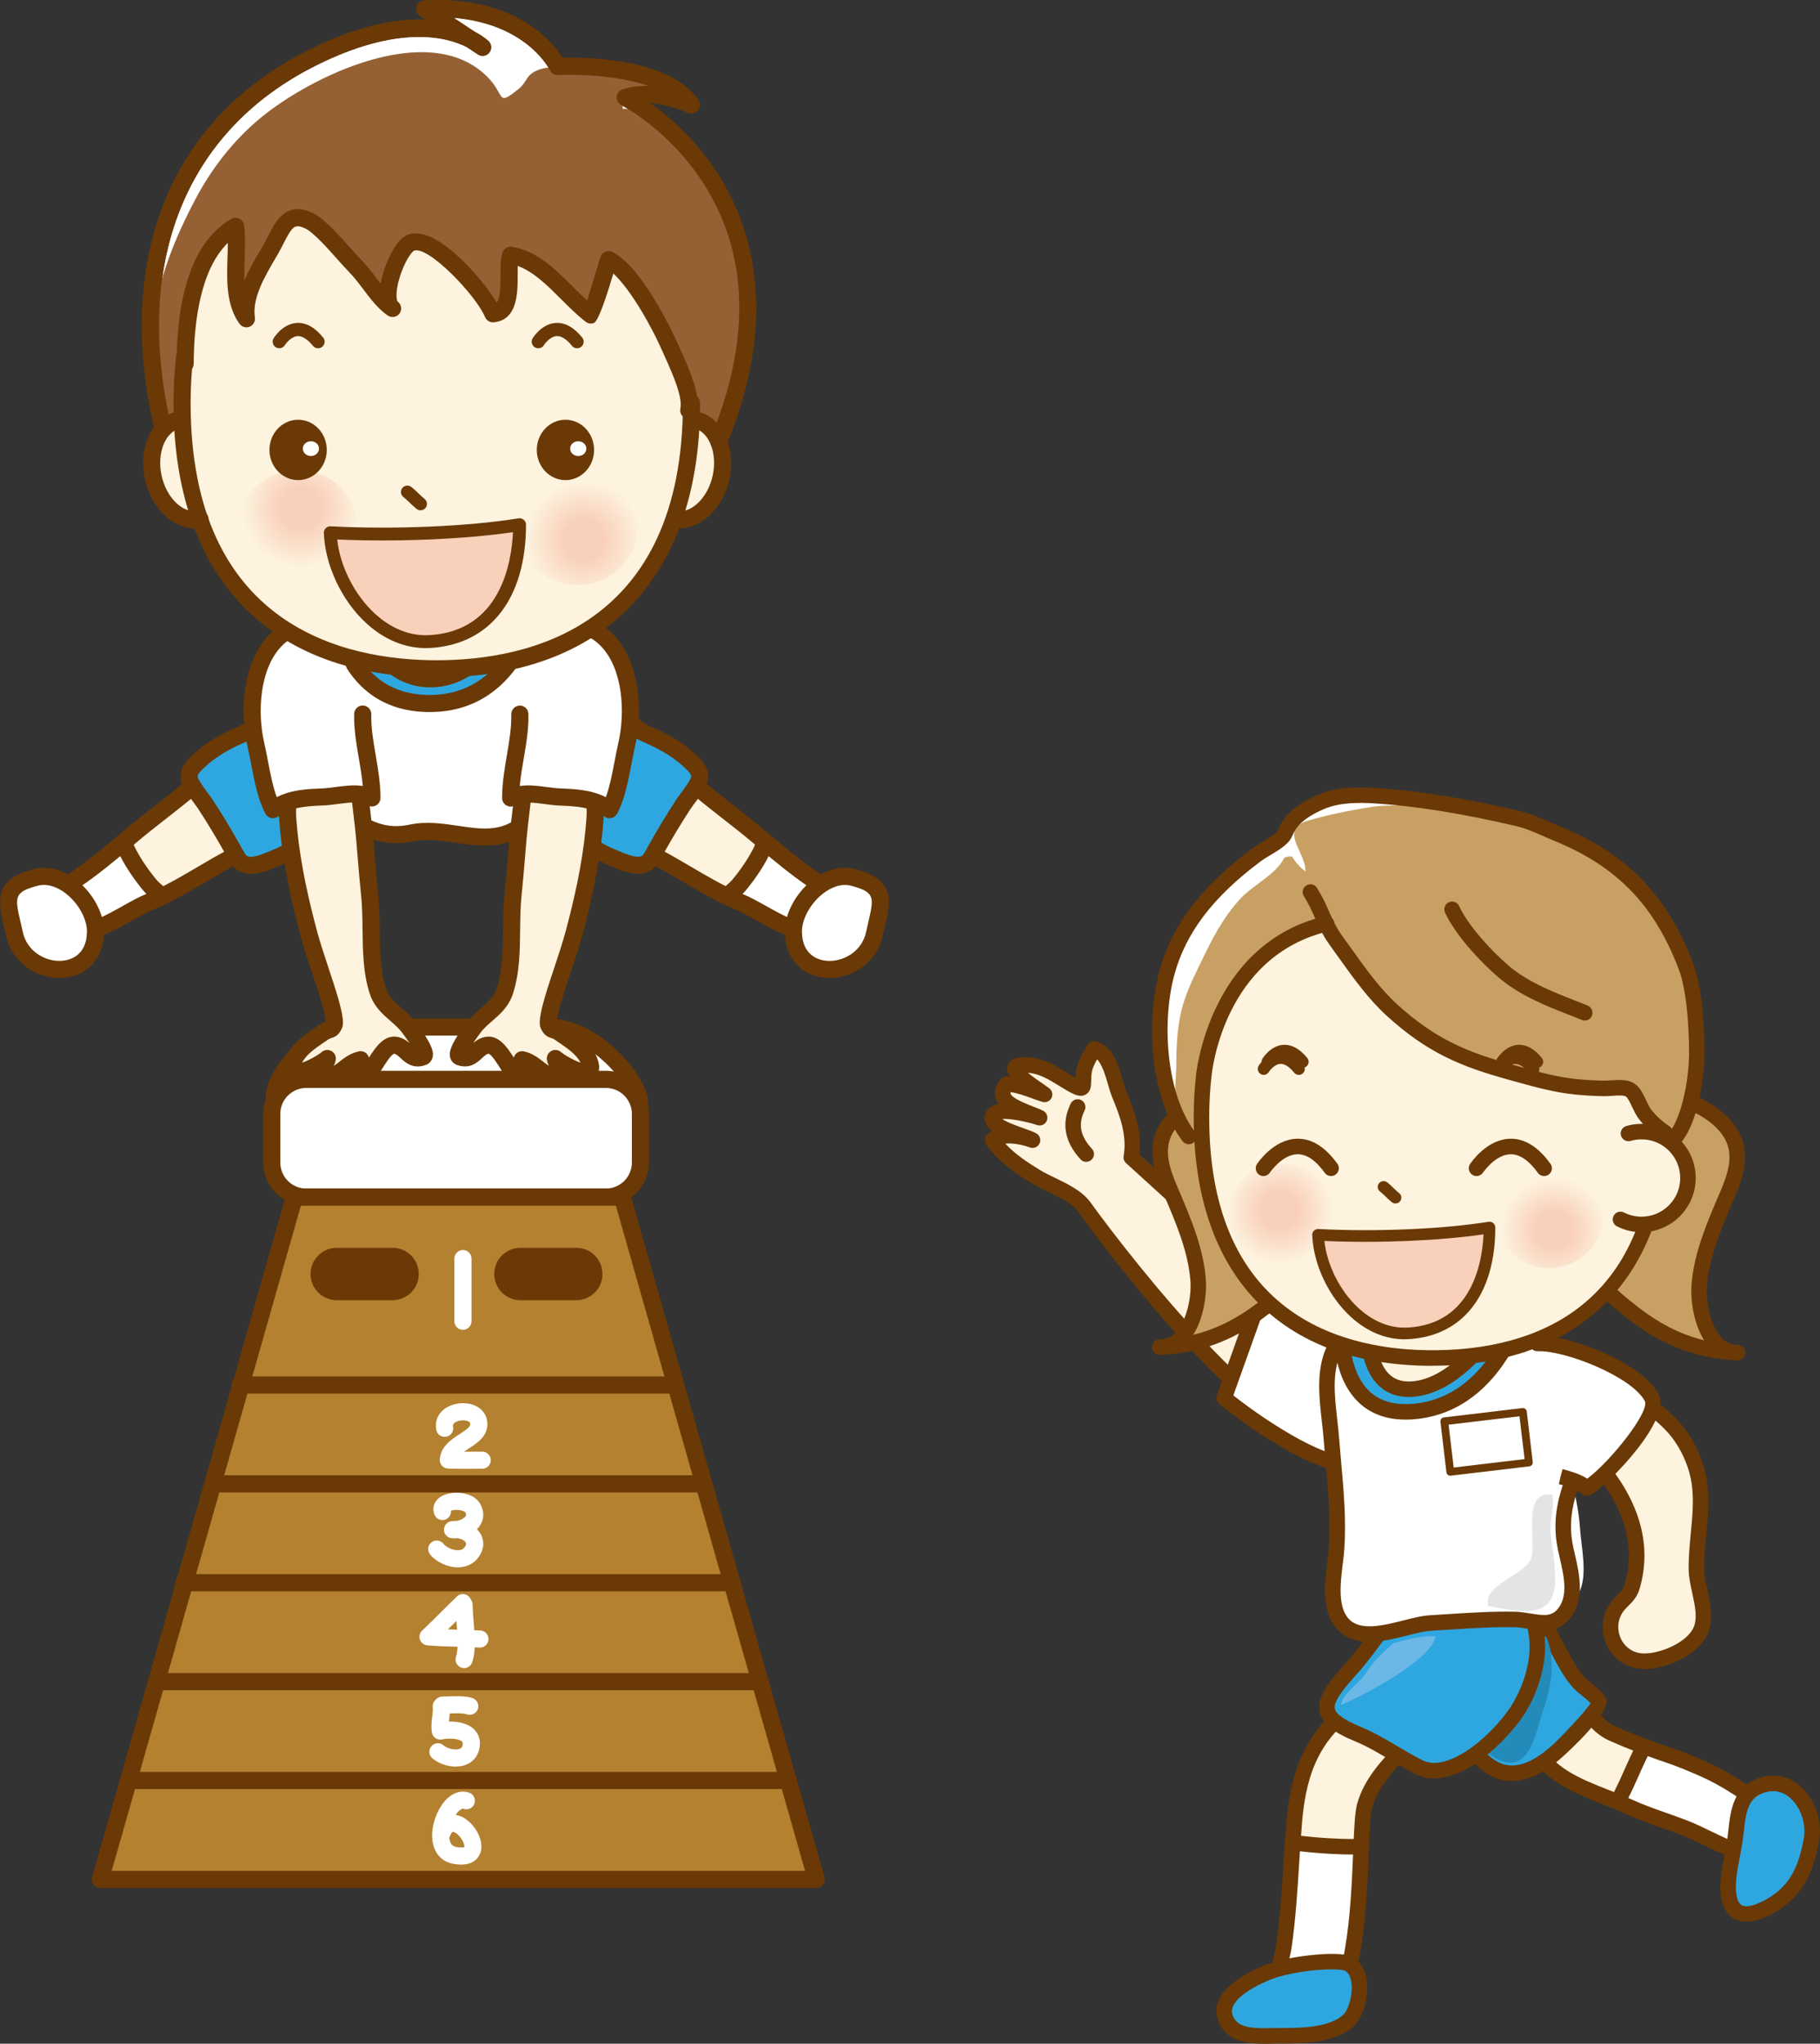 <?xml version="1.0" encoding="UTF-8"?>
<svg id="_レイヤー_2" data-name="レイヤー 2" xmlns="http://www.w3.org/2000/svg" xmlns:xlink="http://www.w3.org/1999/xlink" viewBox="0 0 475.86 534.22">
  <rect x="0" y="0" width="475.86" height="534.22" fill="#333333" stroke="none"/>
  <defs>
    <style>
      .cls-1 {
        fill: #238bba;
      }

      .cls-2 {
        fill: #fff;
      }

      .cls-3 {
        fill: #b38130;
      }

      .cls-4 {
        clip-path: url(#clippath-2);
      }

      .cls-5 {
        fill: #c9a063;
      }

      .cls-6 {
        fill: #956134;
      }

      .cls-7 {
        clip-path: url(#clippath-6);
      }

      .cls-8 {
        fill: url(#_名称未設定グラデーション_2-3);
      }

      .cls-9 {
        clip-path: url(#clippath-7);
      }

      .cls-10 {
        clip-path: url(#clippath-1);
      }

      .cls-11 {
        clip-path: url(#clippath-4);
      }

      .cls-12 {
        fill: #6bb7e6;
      }

      .cls-13 {
        fill: url(#_名称未設定グラデーション_2-4);
      }

      .cls-14 {
        fill: url(#_名称未設定グラデーション_2);
      }

      .cls-15 {
        fill: #6a3906;
      }

      .cls-16 {
        fill: url(#_名称未設定グラデーション_2-2);
      }

      .cls-17 {
        clip-path: url(#clippath);
      }

      .cls-18 {
        fill: #2ea7e0;
      }

      .cls-19 {
        fill: #e4e4e5;
      }

      .cls-20 {
        fill: none;
      }

      .cls-21 {
        clip-path: url(#clippath-3);
      }

      .cls-22 {
        clip-path: url(#clippath-5);
      }

      .cls-23 {
        fill: #fdf3df;
      }

      .cls-24 {
        fill: #f9d0ba;
      }
    </style>
    <clipPath id="clippath">
      <rect class="cls-20" y="0" width="232.41" height="493.49"/>
    </clipPath>
    <clipPath id="clippath-1">
      <path class="cls-20" d="M135.49,137.92c0,8.3,6.98,15.03,15.6,15.03s15.6-6.73,15.6-15.03-6.99-15.03-15.6-15.03-15.6,6.73-15.6,15.03"/>
    </clipPath>
    <radialGradient id="_名称未設定グラデーション_2" data-name="名称未設定グラデーション 2" cx="407.72" cy="1065.61" fx="407.72" fy="1065.61" r=".87" gradientTransform="translate(-7002.82 18874.37) scale(17.55 -17.58)" gradientUnits="userSpaceOnUse">
      <stop offset="0" stop-color="#f9d0ba"/>
      <stop offset=".34" stop-color="#f9d0ba"/>
      <stop offset="1" stop-color="#fdf3df"/>
    </radialGradient>
    <clipPath id="clippath-2">
      <path class="cls-20" d="M62.22,137.98c0,8.33,7.01,15.09,15.66,15.09s15.67-6.76,15.67-15.09-7.01-15.09-15.67-15.09-15.66,6.76-15.66,15.09"/>
    </clipPath>
    <radialGradient id="_名称未設定グラデーション_2-2" data-name="名称未設定グラデーション 2" cx="408.44" cy="1065.49" fx="408.44" fy="1065.49" r=".87" gradientTransform="translate(-7118.05 18949.49) scale(17.62 -17.66)" xlink:href="#_名称未設定グラデーション_2"/>
    <clipPath id="clippath-3">
      <rect class="cls-20" y="0" width="232.41" height="493.49"/>
    </clipPath>
    <clipPath id="clippath-4">
      <rect class="cls-20" x="257.44" y="205.84" width="218.42" height="328.39"/>
    </clipPath>
    <clipPath id="clippath-5">
      <path class="cls-20" d="M390.85,317.84c0,7.52,6.33,13.61,14.13,13.61s14.13-6.1,14.13-13.61-6.32-13.61-14.13-13.61-14.13,6.09-14.13,13.61"/>
    </clipPath>
    <radialGradient id="_名称未設定グラデーション_2-3" data-name="名称未設定グラデーション 2" cx="480.8" cy="901.03" fx="480.8" fy="901.03" r="1.72" gradientTransform="translate(-3468.95 7592.86) scale(8.06 -8.07)" xlink:href="#_名称未設定グラデーション_2"/>
    <clipPath id="clippath-6">
      <path class="cls-20" d="M321.05,317.89c0,7.55,6.35,13.67,14.19,13.67s14.19-6.12,14.19-13.67-6.35-13.67-14.19-13.67-14.19,6.11-14.19,13.67"/>
    </clipPath>
    <radialGradient id="_名称未設定グラデーション_2-4" data-name="名称未設定グラデーション 2" cx="477.29" cy="900.81" fx="477.29" fy="900.81" r="1.72" gradientTransform="translate(-3526.7 7622.01) scale(8.09 -8.11)" xlink:href="#_名称未設定グラデーション_2"/>
    <clipPath id="clippath-7">
      <rect class="cls-20" x="257.44" y="205.84" width="218.42" height="328.39"/>
    </clipPath>
  </defs>
  <g id="_編集モード" data-name="編集モード">
    <g>
      <g>
        <g class="cls-17">
          <path class="cls-2" d="M167.23,287.94c0-4.98-11.33-19.46-23.82-19.46h-48.3c-14.75,0-23.43,13.18-23.43,18.16l14.41,3.59c0,4.98,4.04,9.02,9.02,9.02h48.3c4.98,0,9.02-4.04,9.02-9.02l14.81-2.29Z"/>
          <path class="cls-15" d="M143.4,301.48h-48.3c-5.6,0-10.26-4.11-11.11-9.47l-12.85-3.2c-1-.25-1.7-1.14-1.7-2.17,0-6.23,9.7-20.4,25.66-20.4h48.3c13.67,0,26.06,15.62,26.06,21.7,0,1.1-.8,2.04-1.9,2.21l-13.08,2.02c-.92,5.28-5.54,9.31-11.09,9.31Zm-69.17-16.51l12.39,3.08c1,.25,1.7,1.14,1.7,2.17,0,3.74,3.04,6.78,6.78,6.78h48.3c3.74,0,6.78-3.04,6.78-6.78,0-1.1,.8-2.04,1.9-2.21l12.44-1.92c-2.15-5.14-11.38-15.38-21.12-15.38h-48.3c-11.86,0-19.28,9.41-20.87,14.26Zm92.99,2.97h0Z"/>
          <path class="cls-2" d="M80.07,282.15h78.36c4.98,0,9.02,4.04,9.02,9.02v12.73c0,4.98-4.04,9.02-9.02,9.02H80.07c-4.98,0-9.02-4.04-9.02-9.02v-12.73c0-4.98,4.04-9.02,9.02-9.02Z"/>
          <path class="cls-15" d="M158.43,315.16H80.07c-6.21,0-11.26-5.05-11.26-11.26v-12.73c0-6.21,5.05-11.26,11.26-11.26h78.36c6.21,0,11.25,5.05,11.25,11.26v12.73c0,6.21-5.05,11.26-11.25,11.26Zm-78.36-30.77c-3.74,0-6.78,3.04-6.78,6.78v12.73c0,3.74,3.04,6.78,6.78,6.78h78.36c3.74,0,6.78-3.04,6.78-6.78v-12.73c0-3.74-3.04-6.78-6.78-6.78H80.07Z"/>
          <polygon class="cls-3" points="213.45 491.26 26.24 491.26 76.98 312.92 162.72 312.92 213.45 491.26"/>
          <path class="cls-15" d="M213.45,493.5H26.24c-.7,0-1.36-.33-1.79-.89-.42-.56-.56-1.29-.37-1.96l50.73-178.34c.27-.96,1.15-1.63,2.15-1.63h85.74c1,0,1.88,.66,2.15,1.63l50.73,178.34c.19,.67,.06,1.4-.37,1.96-.42,.56-1.08,.89-1.79,.89Zm-184.24-4.47H210.49l-49.46-173.86H78.66L29.21,489.02Z"/>
          <path class="cls-15" d="M206.1,467.65H33.6c-1.24,0-2.24-1-2.24-2.24s1-2.24,2.24-2.24H206.1c1.24,0,2.24,1,2.24,2.24s-1,2.24-2.24,2.24Z"/>
          <path class="cls-15" d="M198.62,441.81H40.95c-1.24,0-2.24-1-2.24-2.24s1-2.24,2.24-2.24H198.62c1.24,0,2.24,1,2.24,2.24s-1,2.24-2.24,2.24Z"/>
          <path class="cls-15" d="M191.4,415.97H48.1c-1.24,0-2.24-1-2.24-2.24s1-2.24,2.24-2.24H191.4c1.24,0,2.24,1,2.24,2.24s-1,2.24-2.24,2.24Z"/>
          <path class="cls-15" d="M184.05,390.12H55.65c-1.24,0-2.24-1-2.24-2.24s1-2.24,2.24-2.24H184.05c1.24,0,2.24,1,2.24,2.24s-1,2.24-2.24,2.24Z"/>
          <path class="cls-15" d="M175.97,364.28H62.7c-1.24,0-2.24-1-2.24-2.24s1-2.24,2.24-2.24h113.27c1.24,0,2.24,1,2.24,2.24s-1,2.24-2.24,2.24Z"/>
          <path class="cls-15" d="M155.28,333.01c0,2.55-2.07,4.62-4.61,4.62h-14.59c-2.55,0-4.61-2.07-4.61-4.62s2.07-4.61,4.61-4.61h14.59c2.55,0,4.61,2.07,4.61,4.61"/>
          <path class="cls-15" d="M150.67,339.87h-14.59c-3.78,0-6.85-3.07-6.85-6.85s3.07-6.85,6.85-6.85h14.59c3.78,0,6.85,3.07,6.85,6.85s-3.07,6.85-6.85,6.85Zm-14.59-9.23c-1.31,0-2.38,1.07-2.38,2.38s1.07,2.38,2.38,2.38h14.59c1.31,0,2.38-1.07,2.38-2.38s-1.07-2.38-2.38-2.38h-14.59Z"/>
          <path class="cls-15" d="M107.25,333.01c0,2.55-2.07,4.62-4.61,4.62h-14.59c-2.55,0-4.62-2.07-4.62-4.62s2.07-4.61,4.62-4.61h14.59c2.55,0,4.61,2.07,4.61,4.61"/>
          <path class="cls-15" d="M102.64,339.87h-14.59c-3.78,0-6.85-3.07-6.85-6.85s3.07-6.85,6.85-6.85h14.59c3.78,0,6.85,3.07,6.85,6.85s-3.07,6.85-6.85,6.85Zm-14.59-9.23c-1.31,0-2.38,1.07-2.38,2.38s1.07,2.38,2.38,2.38h14.59c1.31,0,2.38-1.07,2.38-2.38s-1.07-2.38-2.38-2.38h-14.59Z"/>
          <path class="cls-2" d="M121.04,347.61c-1.24,0-2.24-1-2.24-2.24v-16.38c0-1.24,1-2.24,2.24-2.24s2.24,1,2.24,2.24v16.38c0,1.24-1,2.24-2.24,2.24Z"/>
          <path class="cls-2" d="M121.19,383.95c-1.35,0-2.72-.02-4.07-.07-.61-.03-1.18-.3-1.58-.75s-.6-1.05-.56-1.66c.27-3.4,3.01-5.19,5.22-6.62,1.68-1.09,2.78-1.87,2.76-2.62,0-.19-.01-.45-.53-.7-1-.47-2.7-.29-3.57,.38-.43,.34-.47,.64-.4,1.02,.24,1.21-.56,2.39-1.77,2.62-1.21,.24-2.39-.55-2.62-1.77-.41-2.11,.33-4.08,2.04-5.41,2.18-1.69,5.72-2.08,8.23-.89,1.91,.9,3.04,2.59,3.09,4.62,.09,3.32-2.62,5.08-4.8,6.49-.48,.31-.92,.6-1.31,.88,.77,0,1.53,0,2.29-.01,.82,0,1.65-.01,2.47-.01,1.24,0,2.24,1,2.24,2.24s-1,2.24-2.24,2.24c-.81,0-1.63,0-2.44,.01-.82,0-1.64,.01-2.47,.01Z"/>
          <path class="cls-2" d="M119.71,409.7c-2.7,0-5.68-1.39-7.27-3.39-.77-.97-.61-2.38,.36-3.14,.97-.77,2.37-.61,3.14,.36,.67,.84,2.29,1.7,3.78,1.7,1.16,0,1.57-.54,1.7-.71,.64-.82,.43-1.17,.36-1.31-.3-.52-1.19-1.01-2.21-1.13-.53,.06-1.03,.06-1.5,0-1.13-.12-1.98-1.07-1.99-2.2-.01-1.13,.82-2.09,1.95-2.24,.46-.06,.93-.08,1.39-.06,.9-.18,1.94-.67,2.34-1.26,.11-.16,.25-.38-.08-.99-.04-.07-.4-.39-1.31-.56-1.01-.19-1.95-.06-2.46,.12,.09,.96-.45,1.91-1.39,2.29-1.15,.46-2.45-.09-2.91-1.24-.81-2,.08-4.02,2.2-5.02,2.73-1.28,8.04-1.02,9.81,2.29,1.04,1.93,.98,3.92-.16,5.61-.22,.33-.48,.64-.77,.92,.38,.37,.71,.79,.97,1.24,1.13,1.96,.87,4.25-.7,6.28-1.21,1.56-3.06,2.43-5.21,2.44-.02,0-.03,0-.05,0Z"/>
          <path class="cls-2" d="M125.51,430.67s-.09,0-.14,0c-1.88-.11-3.79-.16-5.65-.21-2.6-.07-5.3-.13-8.01-.38-.88-.08-1.63-.67-1.92-1.5-.29-.84-.05-1.76,.59-2.36,1.73-1.61,3.45-3.33,5.11-4.99,1.31-1.3,2.66-2.65,3.99-3.93,.89-.85,2.31-.82,3.16,.07,.85,.89,.82,2.31-.07,3.16-1.3,1.24-2.63,2.58-3.92,3.86-.5,.5-1.01,1.01-1.53,1.52,.9,.03,1.8,.05,2.69,.08,1.9,.05,3.85,.1,5.81,.22,1.23,.07,2.17,1.13,2.1,2.37-.07,1.19-1.06,2.1-2.23,2.1Z"/>
          <path class="cls-2" d="M121.34,436.03c-.24,0-.49-.04-.73-.12-1.17-.4-1.79-1.67-1.39-2.84,.72-2.09,.42-5.64,.16-8.77-.14-1.71-.28-3.32-.28-4.79,0-1.24,1-2.24,2.24-2.24s2.24,1,2.24,2.24,.13,2.81,.26,4.42c.32,3.74,.64,7.62-.39,10.6-.32,.93-1.19,1.51-2.12,1.51Z"/>
          <path class="cls-2" d="M120.58,487.4c-.6,0-1.27-.06-2.01-.19-2.62-.47-4.47-2.14-5.22-4.71-1.25-4.25,.87-9.85,3.63-12.42,1.76-1.63,3.85-2.16,5.74-1.46,1.16,.43,1.74,1.72,1.31,2.88s-1.72,1.74-2.88,1.31c-.36-.13-.96,.38-1.13,.54-.32,.3-.62,.66-.89,1.06,.22,.03,.44,.08,.65,.13,3.62,.99,6.75,5.85,5.97,9.28-.21,.92-1.16,3.58-5.17,3.58Zm-3.1-6.97c.03,.28,.08,.55,.15,.8,.27,.93,.79,1.4,1.72,1.57,1.6,.29,2.07-.01,2.08-.01,.05-.2-.14-1.4-1.21-2.69-.82-.99-1.6-1.3-1.84-1.27-.09,.02-.49,.32-.87,1.49-.01,.03-.02,.07-.04,.1Z"/>
          <path class="cls-2" d="M119.17,461.78c-2.37,0-4.79-.96-6.18-2.21-.92-.83-.99-2.24-.17-3.16,.83-.92,2.24-.99,3.16-.17,.84,.75,2.86,1.34,4.12,.93,.49-.16,.73-.42,.84-.94,.16-.7-.03-.89-.12-.98-.74-.74-3.22-1.01-5.21-.57-.6,.13-1.24,.01-1.75-.34-.51-.35-.85-.9-.95-1.51-.22-1.47-.06-2.84,.09-4.05,.11-.92,.22-1.79,.15-2.6-.11-1.23,.8-2.32,2.03-2.43,1.24-.1,2.32,.8,2.43,2.03,.12,1.29-.03,2.49-.16,3.55-.03,.23-.06,.46-.08,.68,2.23-.04,4.94,.39,6.62,2.07,1.3,1.3,1.77,3.11,1.33,5.11-.46,2.08-1.82,3.58-3.84,4.23-.74,.24-1.52,.34-2.3,.34Z"/>
          <path class="cls-2" d="M122.83,448.24c-.24,0-.49-.04-.73-.12-1.01-.35-2.88-.28-4.52-.22-.66,.02-1.3,.05-1.89,.05-1.24,0-2.24-1-2.24-2.24s1-2.24,2.24-2.24c.54,0,1.13-.02,1.73-.04,2.03-.07,4.34-.15,6.14,.46,1.17,.4,1.79,1.67,1.39,2.84-.32,.93-1.19,1.51-2.12,1.51Z"/>
          <path class="cls-23" d="M65.45,195.81c-3.62-.31-10.18,5.43-13.03,7.96-5.99,5.32-12.47,9.85-18.55,15.04-5.96,5.09-11.57,9.74-18.08,13.69-4.49,2.73-3.69,10.23,1.7,11.25,7.22,1.36,15.29-5.4,21.53-7.96,7.44-3.07,13.96-7.58,21.05-11.39,5.78-3.11,12.17-5.95,17.58-8.93"/>
          <path class="cls-15" d="M19.48,246.16c-.8,0-1.6-.07-2.39-.22-3.27-.62-5.68-3.1-6.29-6.47-.65-3.58,.86-7.07,3.84-8.88,6.38-3.87,11.83-8.39,17.79-13.48,2.78-2.37,5.67-4.63,8.47-6.82,3.35-2.62,6.81-5.32,10.04-8.19,4.96-4.41,10.6-8.87,14.7-8.52,1.23,.11,2.14,1.19,2.04,2.42s-1.2,2.14-2.42,2.04c-1.02-.09-3.86,.75-11.35,7.4-3.34,2.97-6.86,5.72-10.26,8.38-2.76,2.16-5.61,4.38-8.32,6.69-6.11,5.21-11.71,9.85-18.37,13.9-1.58,.96-2.02,2.83-1.76,4.26,.13,.74,.67,2.49,2.72,2.88,4.31,.81,9.53-2.11,14.14-4.7,2.14-1.2,4.17-2.34,6.12-3.14,4.75-1.96,9.07-4.49,13.63-7.18,2.33-1.37,4.75-2.79,7.21-4.11,2.79-1.5,5.73-2.94,8.57-4.34,3.19-1.57,6.2-3.05,8.99-4.58,1.08-.6,2.44-.2,3.04,.88,.6,1.08,.2,2.44-.88,3.04-2.88,1.59-6.08,3.16-9.18,4.68-2.81,1.38-5.71,2.8-8.42,4.26-2.39,1.28-4.76,2.68-7.06,4.03-4.5,2.64-9.15,5.38-14.2,7.46-1.7,.7-3.61,1.77-5.63,2.9-4.56,2.56-9.65,5.41-14.77,5.41Z"/>
          <path class="cls-18" d="M68.58,188.77c-1.42,.32-2.18,1.34-3.29,2.08-1.29,.86-2.76,1.36-4.17,2.03-3.12,1.49-6.13,3.29-8.7,5.62-1.67,1.51-3.03,2.73-2.97,4.68,.06,1.77,3.14,5.34,4.17,6.9,2.67,4.07,5.06,8.05,7.38,12.21,1.35,2.42,1.83,3.61,4.17,3.87,2.04,.23,5.18-1.18,7.14-1.99,1.48-.61,4.41-2,5.06-2.76"/>
          <path class="cls-15" d="M65.62,228.43c-.24,0-.48-.01-.71-.04-3.32-.37-4.37-2.28-5.59-4.48l-.29-.52c-2.48-4.44-4.8-8.28-7.29-12.08-.24-.36-.59-.83-.99-1.37-1.97-2.64-3.48-4.81-3.54-6.69-.09-2.98,1.91-4.79,3.67-6.39,2.5-2.26,5.52-4.22,9.27-6.01,.47-.22,.94-.43,1.41-.63,.91-.39,1.77-.77,2.48-1.24,.26-.17,.52-.39,.8-.61,.78-.64,1.75-1.44,3.24-1.78,1.21-.27,2.4,.48,2.68,1.69,.27,1.21-.48,2.4-1.69,2.68-.43,.1-.77,.37-1.38,.87-.34,.28-.72,.59-1.16,.89-1.05,.7-2.14,1.17-3.19,1.63-.42,.18-.84,.36-1.26,.56-3.35,1.6-6.02,3.32-8.16,5.26-1.62,1.46-2.26,2.13-2.23,2.96,.13,.76,1.9,3.14,2.65,4.15,.46,.61,.85,1.14,1.14,1.59,2.56,3.89,4.93,7.81,7.46,12.35l.3,.54c1.15,2.09,1.23,2.1,2.17,2.2,1.3,.15,4.05-1.01,5.53-1.63l.5-.21c1.92-.8,3.87-1.84,4.27-2.2,.8-.94,2.19-1.02,3.13-.22,.94,.8,1.02,2.24,.22,3.18-1.17,1.37-5.13,3.05-5.91,3.37l-.48,.2c-2.03,.85-4.73,1.99-7.05,1.99Z"/>
          <path class="cls-2" d="M39.03,235.78c-6.23,2.57-14.31,9.33-21.53,7.96-5.39-1.02-6.19-8.52-1.7-11.25,5.93-3.6,11.12-7.79,16.51-12.35,1.38,4.06,4.93,8.93,7.01,11.39,.66,.78,1.86,1.75,3.03,2.76-1.09,.53-2.19,1.03-3.32,1.49"/>
          <path class="cls-15" d="M19.48,246.16c-.8,0-1.59-.07-2.39-.22-3.27-.62-5.68-3.1-6.29-6.47-.65-3.58,.86-7.07,3.84-8.88,5.53-3.36,10.48-7.28,16.22-12.15,.56-.48,1.33-.65,2.04-.45,.71,.2,1.28,.74,1.52,1.44,1.29,3.81,4.75,8.49,6.6,10.66,.43,.5,1.31,1.26,2.16,1.98l.62,.53c.57,.49,.86,1.24,.76,1.99s-.57,1.4-1.25,1.72c-1.26,.61-2.39,1.11-3.44,1.55-1.7,.7-3.61,1.77-5.63,2.9-4.56,2.56-9.65,5.41-14.77,5.41Zm11.96-22.37c-4.96,4.12-9.47,7.57-14.48,10.61-1.58,.96-2.02,2.83-1.76,4.26,.13,.74,.67,2.49,2.72,2.88,4.3,.81,9.53-2.11,14.14-4.7,2.14-1.2,4.17-2.34,6.12-3.14,0,0,0,0,0,0,.03-.01,.06-.03,.09-.04-.24-.24-.46-.47-.65-.7-1.96-2.31-4.48-5.8-6.18-9.18Z"/>
          <path class="cls-2" d="M3.67,243.69c.03,.12,.05,.25,.08,.37,2.53,11.92,21.12,13.22,21.21-.53,.05-7.2-8.15-16.16-15.7-14.17-9.25,2.45-7.29,6.49-5.59,14.32"/>
          <path class="cls-15" d="M15.55,255.65c-5.92,0-12.46-3.93-13.98-11.13l-.08-.36c-.16-.73-.32-1.43-.47-2.09-1.5-6.49-2.79-12.09,7.68-14.86,3.67-.97,7.66,.04,11.26,2.83,4.37,3.39,7.28,8.82,7.25,13.52-.05,6.68-4.11,11.41-10.35,12.04-.43,.04-.87,.07-1.31,.07Zm-4.08-24.33c-.53,0-1.08,.06-1.63,.21-6.28,1.66-5.97,3.02-4.46,9.53,.16,.68,.32,1.4,.49,2.15,0,0,0,0,0,.01l.08,.37c1.12,5.27,6.2,7.97,10.46,7.54,1.89-.19,6.28-1.32,6.32-7.62,.02-3.32-2.24-7.41-5.52-9.95-1.17-.91-3.31-2.25-5.75-2.25Z"/>
          <path class="cls-23" d="M166.95,195.81c3.62-.31,10.18,5.43,13.03,7.96,5.99,5.32,12.47,9.85,18.55,15.04,5.96,5.09,11.57,9.74,18.08,13.69,4.49,2.73,3.68,10.23-1.71,11.25-7.22,1.36-15.29-5.4-21.53-7.96-7.44-3.07-13.96-7.58-21.05-11.39-5.78-3.11-12.17-5.95-17.58-8.93"/>
          <path class="cls-15" d="M212.93,246.16c-5.11,0-10.2-2.85-14.77-5.41-2.02-1.13-3.94-2.2-5.63-2.9-5.04-2.08-9.69-4.81-14.2-7.46-2.3-1.35-4.67-2.75-7.06-4.03-2.72-1.46-5.62-2.89-8.43-4.27-3.09-1.52-6.29-3.09-9.17-4.68-1.08-.6-1.48-1.96-.88-3.04,.6-1.08,1.96-1.48,3.04-.88,2.79,1.54,5.8,3.01,8.98,4.58,2.84,1.4,5.79,2.84,8.57,4.34,2.46,1.32,4.88,2.74,7.21,4.11,4.57,2.68,8.88,5.22,13.63,7.18,1.95,.8,3.97,1.94,6.12,3.14,4.61,2.58,9.84,5.51,14.14,4.7,2.06-.39,2.59-2.14,2.72-2.88,.26-1.43-.19-3.3-1.76-4.26-6.66-4.05-12.49-8.88-18.37-13.9-2.71-2.31-5.56-4.54-8.32-6.69-3.4-2.66-6.92-5.41-10.26-8.38-7.48-6.65-10.34-7.5-11.35-7.4-1.23,.11-2.32-.81-2.42-2.04s.81-2.32,2.04-2.42c4.11-.36,9.74,4.1,14.71,8.52,3.23,2.87,6.7,5.58,10.04,8.2,2.8,2.18,5.69,4.44,8.47,6.82,5.95,5.08,11.4,9.6,17.79,13.48,2.99,1.81,4.5,5.3,3.84,8.88-.61,3.38-3.03,5.86-6.3,6.47-.8,.15-1.59,.22-2.39,.22Z"/>
          <path class="cls-18" d="M163.83,188.77c1.42,.32,2.18,1.34,3.29,2.08,1.29,.86,2.76,1.36,4.17,2.03,3.12,1.49,6.13,3.29,8.7,5.62,1.67,1.51,3.03,2.73,2.97,4.68-.05,1.77-3.14,5.34-4.17,6.9-2.67,4.07-5.05,8.05-7.38,12.21-1.35,2.42-1.83,3.61-4.17,3.87-2.04,.23-5.18-1.18-7.14-1.99-1.48-.61-4.41-2-5.06-2.76"/>
          <path class="cls-15" d="M166.78,228.43c-2.32,0-5.02-1.13-7.05-1.99l-.49-.21c-.78-.32-4.73-2-5.9-3.37-.8-.94-.69-2.35,.25-3.15,.94-.8,2.35-.69,3.15,.25,.35,.31,2.3,1.35,4.21,2.15l.51,.21c1.48,.62,4.22,1.77,5.52,1.63,.95-.11,1.02-.11,2.18-2.2l.29-.53c2.53-4.54,4.91-8.46,7.46-12.35,.27-.42,.68-.96,1.14-1.58,.76-1.02,2.53-3.39,2.66-4.21,.02-.78-.62-1.45-2.21-2.88-2.18-1.97-4.85-3.69-8.19-5.29-.41-.2-.83-.38-1.25-.56-1.05-.46-2.14-.93-3.19-1.63-.44-.3-.82-.61-1.16-.89-.61-.5-.95-.77-1.39-.87-1.2-.27-1.96-1.47-1.69-2.68s1.47-1.96,2.68-1.69c1.5,.34,2.47,1.14,3.25,1.78,.28,.23,.54,.44,.79,.61,.72,.48,1.58,.85,2.49,1.25,.47,.2,.94,.41,1.4,.63,3.75,1.79,6.77,3.75,9.24,5.98,1.8,1.63,3.8,3.44,3.7,6.41-.06,1.88-1.57,4.06-3.55,6.7-.4,.53-.75,1-.99,1.36-2.49,3.79-4.81,7.63-7.29,12.07l-.28,.51c-1.22,2.21-2.27,4.12-5.6,4.49-.23,.03-.47,.04-.71,.04Z"/>
          <path class="cls-2" d="M80.51,159.9c0,7.52-.18,15.03-.44,22.55-.22,6.4,1.49,10.25,2.95,16.16,1.77,7.18,3.13,11.58,9.07,16.74,3.76,3.26,9.75,3.08,14.36,2.31,10.73-1.79,21.03,4.2,30.65-3.95,11.13-9.42,10.49-20.88,9.05-34.04-.8-7.3-1.98-13.92-3.27-21.06"/>
          <path class="cls-15" d="M126.8,221.04c-2.61,0-5.19-.38-7.66-.75-3.86-.57-7.51-1.11-11.03-.38-5.86,1.21-10.62,.24-16.45-3.34-.71-.44-1.42-.85-2.1-1.25-4.64-2.72-9.01-5.29-9.71-12.14-.14-1.37-.29-2.7-.43-4.03-.59-5.38-1.14-10.45-1.14-16.18,0-1.24,1-2.24,2.24-2.24s2.24,1,2.24,2.24c0,5.48,.54,10.44,1.11,15.7,.14,1.33,.29,2.68,.43,4.06,.47,4.59,3.28,6.24,7.53,8.74,.71,.42,1.44,.85,2.18,1.3,4.88,3,8.45,3.75,13.19,2.77,4.3-.89,8.52-.27,12.59,.33,6.73,.99,12.55,1.85,17.65-4.14,.4-.47,.84-.97,1.3-1.49,2.45-2.78,5.81-6.59,6.19-9.78,.1-.81-.32-2.02-.73-3.19-.31-.9-.63-1.83-.82-2.8-.67-3.45-1.49-7.12-2.67-11.9-.3-1.2,.43-2.41,1.63-2.71,1.2-.3,2.41,.44,2.71,1.63,1.2,4.86,2.04,8.6,2.72,12.12,.13,.66,.38,1.4,.66,2.19,.55,1.57,1.16,3.36,.94,5.2-.55,4.57-4.28,8.8-7.28,12.2-.44,.5-.86,.98-1.25,1.43-4.35,5.1-9.24,6.4-14.05,6.4Z"/>
          <path class="cls-23" d="M137.42,195.32c.17,7.99-1.26,15.89-1.99,23.82-.44,4.87-.76,9.7-1.29,14.58-.89,8.26,.42,17.44-2.17,25.38-1.48,4.52-5.61,6.03-8.2,9.61-.47,.66-5.26,6.91-3.57,7.55,3.51,1.31,4.23-2.52,7.14-3.02,3.98-.68,6.67,9.87,9.27,8.43,1.08-.6-.08-3.54-.1-4.65,4.2,.95,5.47,5.24,10.69,4.61,.12-2-1.65-3.13-1.99-4.93,2.04,1.72,10.76,6.53,8.96,1.03-1.17-3.57-5.17-5.93-8.01-7.9-1.38-.96-2.01-.27-2.72-1.9-.43-.99,.73-5.17,1.05-6.28,1.77-6.12,4.05-11.96,5.69-18.12,2.59-9.73,4.69-19.63,5.39-29.69,.25-3.57-.65-8.12,.9-11.37"/>
          <path class="cls-15" d="M136.07,284.07c-2.24,0-3.93-2.68-5.22-4.74-.71-1.14-2.38-3.8-3.15-3.89-.49,.09-.95,.49-1.65,1.14-1.22,1.13-3.26,3.02-6.63,1.77-.83-.31-1.44-.97-1.69-1.82-.44-1.51,.08-3.53,4.09-8.95l.14-.18c1.17-1.61,2.53-2.79,3.84-3.93,1.79-1.56,3.34-2.9,4.05-5.06,1.55-4.75,1.62-10.23,1.68-15.53,.03-3.1,.07-6.31,.4-9.39,.33-3.03,.58-6.12,.82-9.11,.15-1.81,.3-3.62,.46-5.43,.22-2.47,.52-4.96,.81-7.37,.63-5.32,1.29-10.82,1.17-16.2-.03-1.24,.95-2.26,2.19-2.28,1.21-.04,2.26,.95,2.28,2.19,.12,5.69-.55,11.35-1.2,16.82-.28,2.38-.58,4.84-.79,7.25-.16,1.8-.31,3.6-.46,5.39-.25,3.01-.5,6.13-.83,9.22-.31,2.87-.34,5.83-.38,8.96-.06,5.64-.13,11.47-1.9,16.87-1.09,3.34-3.36,5.31-5.37,7.05-1.18,1.02-2.29,1.98-3.15,3.17l-.16,.22c-.71,.95-1.26,1.75-1.7,2.42,.81-.69,1.85-1.39,3.24-1.63,3.39-.58,5.61,2.63,7.38,5.44,.12-.47,.38-.89,.76-1.2,.53-.43,1.23-.59,1.9-.44,2.22,.5,3.73,1.68,5.07,2.72,.52,.4,.98,.76,1.44,1.06-.21-.45-.4-.95-.5-1.5-.18-.93,.25-1.87,1.07-2.35,.82-.48,1.85-.39,2.57,.22,1.12,.95,3.55,2.26,5.14,2.81-1.04-2.15-3.6-3.88-5.88-5.43-.35-.24-.69-.47-1.02-.7-.24-.16-.39-.21-.67-.29-.96-.29-2.04-.75-2.82-2.56-.27-.63-.77-1.79,.95-7.78,.8-2.76,1.71-5.49,2.59-8.13,1.08-3.24,2.19-6.59,3.09-9.94,3.04-11.4,4.73-20.7,5.32-29.27,.07-1.02,.04-2.17,0-3.39-.08-2.85-.18-6.08,1.12-8.79,.53-1.11,1.87-1.59,2.98-1.05,1.11,.53,1.59,1.87,1.05,2.98-.83,1.73-.75,4.27-.68,6.72,.04,1.27,.08,2.59,0,3.83-.61,8.86-2.35,18.43-5.46,30.11-.93,3.49-2.07,6.9-3.17,10.21-.87,2.6-1.76,5.28-2.54,7.96-.66,2.3-1.01,4.1-1.05,4.84,.42,.13,1.08,.35,1.84,.87,.32,.22,.65,.44,.98,.67,2.94,1.99,6.61,4.48,7.88,8.37,.96,2.95-.28,4.32-1.1,4.87-1.51,1.02-3.7,.62-5.76-.21,0,.02,0,.04,0,.07-.07,1.08-.89,1.95-1.96,2.08-3.98,.49-6.29-1.31-8.15-2.76-.02-.01-.04-.03-.06-.05-.09,1.03-.5,2-1.58,2.59-.57,.31-1.11,.45-1.61,.45Z"/>
          <path class="cls-2" d="M135.93,186.69c.16,7.3-2.41,14.5-2.4,21.92,3.49-2.08,8.8-.45,12.64-.28,4.69,.21,9.33,.37,13.22,3.34,2.46-4.49,3.25-11.77,4.46-16.94,3.27-14.04-1.04-34.4-19.63-31.65"/>
          <path class="cls-15" d="M159.39,213.9c-.49,0-.96-.16-1.36-.46-3.28-2.5-7.4-2.68-11.77-2.87h-.2c-1.12-.06-2.29-.21-3.53-.38-2.8-.37-5.98-.79-7.87,.33-.69,.41-1.55,.42-2.25,.02-.7-.4-1.13-1.14-1.13-1.94,0-3.81,.63-7.53,1.24-11.12,.63-3.72,1.23-7.23,1.16-10.75-.03-1.24,.95-2.26,2.19-2.29,1.25-.05,2.26,.95,2.29,2.19,.09,3.96-.58,7.84-1.22,11.6-.42,2.48-.83,4.86-1.04,7.23,2.37-.36,4.9-.02,7.22,.29,1.14,.15,2.21,.29,3.14,.33h.2c4.02,.18,8.15,.37,11.94,2.31,1.04-2.81,1.71-6.35,2.33-9.56,.31-1.64,.61-3.19,.94-4.63,1.82-7.83,1.24-19.02-4.33-25.06-3.1-3.37-7.41-4.67-12.79-3.87-1.22,.18-2.36-.66-2.54-1.88-.18-1.22,.66-2.36,1.88-2.54,6.84-1.02,12.63,.81,16.74,5.26,6.71,7.28,7.54,19.86,5.39,29.11-.31,1.35-.6,2.86-.91,4.45-.85,4.43-1.81,9.46-3.77,13.05-.31,.57-.86,.98-1.5,1.12-.15,.03-.31,.05-.47,.05Z"/>
          <path class="cls-18" d="M87.28,156.86s.92,27.03,25.07,27.03,28.05-28.02,28.05-28.02"/>
          <path class="cls-15" d="M112.35,186.13c-26.01,0-27.3-28.9-27.31-29.2-.04-1.23,.92-2.27,2.16-2.31,1.23-.04,2.27,.92,2.31,2.16,.04,1.04,1.18,24.88,22.84,24.88s25.68-25.03,25.83-26.1c.17-1.22,1.3-2.08,2.53-1.9,1.22,.17,2.08,1.3,1.9,2.52-.04,.3-4.47,29.95-30.27,29.95Z"/>
          <path class="cls-23" d="M94.65,161.04s4.06,16.41,17.88,16.41,20.46-16.96,20.46-16.96"/>
          <path class="cls-15" d="M112.53,179.68c-12.32,0-18.51-11.84-20.05-18.11-.3-1.2,.44-2.41,1.63-2.71,1.2-.29,2.41,.44,2.71,1.63,.16,.63,3.84,14.71,15.71,14.71s18.32-15.39,18.38-15.54c.45-1.15,1.75-1.72,2.9-1.26,1.15,.45,1.72,1.75,1.27,2.9-.29,.75-7.37,18.38-22.55,18.38Z"/>
          <path class="cls-23" d="M93.36,195.32c-.17,7.99,1.27,15.89,1.99,23.82,.44,4.87,.76,9.7,1.29,14.58,.89,8.26-.42,17.44,2.17,25.38,1.48,4.52,5.61,6.03,8.2,9.61,.48,.66,5.26,6.91,3.57,7.55-3.51,1.31-4.23-2.52-7.14-3.02-3.98-.68-6.67,9.87-9.27,8.43-1.08-.6,.08-3.54,.09-4.65-4.2,.95-5.47,5.24-10.69,4.61-.12-2,1.65-3.13,1.99-4.93-2.04,1.72-10.76,6.53-8.96,1.03,1.17-3.57,5.17-5.93,8.01-7.9,1.39-.96,2.01-.27,2.72-1.9,.43-.99-.73-5.17-1.05-6.28-1.77-6.12-4.05-11.96-5.69-18.12-2.59-9.73-4.69-19.63-5.39-29.69-.25-3.57,.65-8.12-.91-11.37"/>
          <path class="cls-15" d="M94.71,284.07c-.51,0-1.05-.14-1.62-.45-1.07-.59-1.48-1.56-1.58-2.59l-.06,.05c-1.86,1.44-4.17,3.24-8.15,2.76-1.07-.13-1.9-1.01-1.96-2.08,0-.02,0-.04,0-.07-2.06,.83-4.25,1.23-5.76,.21-.82-.56-2.07-1.93-1.1-4.87,1.27-3.9,4.94-6.38,7.88-8.37,.34-.23,.67-.45,.98-.67,.77-.53,1.42-.75,1.85-.88-.04-.76-.41-2.62-1.05-4.84-.78-2.68-1.67-5.37-2.54-7.97-1.1-3.3-2.23-6.71-3.16-10.19-3.11-11.69-4.85-21.26-5.46-30.11-.09-1.24-.05-2.56,0-3.83,.07-2.46,.15-4.99-.68-6.73-.53-1.11-.06-2.45,1.05-2.98,1.12-.53,2.45-.06,2.98,1.05,1.3,2.71,1.2,5.94,1.12,8.79-.04,1.22-.07,2.37,0,3.39,.59,8.56,2.28,17.86,5.32,29.27,.89,3.35,2.01,6.69,3.08,9.92,.88,2.64,1.79,5.38,2.59,8.14,1.73,5.98,1.21,7.2,.95,7.79-.78,1.81-1.87,2.27-2.82,2.56-.28,.08-.44,.13-.67,.3-.32,.22-.67,.46-1.02,.69-2.28,1.55-4.85,3.28-5.88,5.43,1.6-.55,4.02-1.86,5.14-2.81,.72-.61,1.75-.7,2.57-.22,.82,.48,1.24,1.42,1.07,2.35-.11,.56-.29,1.06-.5,1.5,.46-.3,.92-.66,1.44-1.06,1.33-1.04,2.85-2.22,5.07-2.72,.67-.15,1.37,.01,1.9,.44,.38,.31,.65,.73,.77,1.2,1.78-2.81,3.99-6.02,7.38-5.44,1.4,.24,2.44,.95,3.25,1.64-.44-.67-1-1.47-1.72-2.43l-.16-.21c-.86-1.19-1.97-2.16-3.15-3.18-2-1.74-4.28-3.71-5.37-7.05-1.77-5.41-1.83-11.24-1.9-16.87-.04-3.14-.07-6.1-.38-8.96-.33-3.07-.58-6.16-.83-9.15-.15-1.82-.3-3.64-.46-5.46-.22-2.41-.51-4.88-.8-7.27-.65-5.47-1.32-11.12-1.2-16.8,.03-1.22,1.02-2.19,2.24-2.19,.02,0,.03,0,.05,0,1.24,.03,2.21,1.05,2.19,2.28-.12,5.37,.54,10.87,1.17,16.18,.29,2.42,.58,4.91,.81,7.39,.17,1.84,.32,3.67,.47,5.51,.24,2.96,.49,6.02,.82,9.03,.33,3.08,.37,6.29,.4,9.39,.06,5.3,.12,10.78,1.67,15.53,.71,2.16,2.26,3.51,4.05,5.06,1.32,1.14,2.68,2.32,3.84,3.93l.13,.17c4.02,5.42,4.55,7.45,4.1,8.96-.25,.84-.86,1.51-1.68,1.82-3.37,1.26-5.42-.63-6.64-1.76-.7-.65-1.16-1.06-1.67-1.14-.75,.09-2.42,2.76-3.13,3.89-1.29,2.06-2.98,4.74-5.22,4.74Z"/>
          <path class="cls-2" d="M94.85,186.69c-.16,7.3,2.41,14.5,2.4,21.92-3.49-2.08-8.8-.45-12.64-.28-4.69,.21-9.33,.37-13.22,3.34-2.46-4.49-3.25-11.77-4.46-16.94-3.27-14.04,1.04-34.4,19.63-31.65"/>
          <path class="cls-15" d="M71.39,213.9c-.16,0-.31-.02-.47-.05-.64-.14-1.18-.54-1.5-1.12-1.96-3.59-2.92-8.62-3.77-13.05-.3-1.6-.59-3.11-.91-4.46-2.15-9.24-1.32-21.83,5.39-29.11,4.11-4.46,9.9-6.28,16.74-5.27,1.22,.18,2.07,1.32,1.88,2.54-.18,1.22-1.32,2.07-2.54,1.88-5.39-.8-9.69,.5-12.8,3.87-5.57,6.04-6.15,17.23-4.32,25.06,.33,1.44,.63,2.99,.94,4.63,.61,3.2,1.29,6.74,2.33,9.56,3.79-1.95,7.92-2.13,11.94-2.3h.2c.93-.05,2-.19,3.14-.34,2.32-.31,4.85-.64,7.22-.29-.21-2.37-.61-4.75-1.04-7.23-.64-3.76-1.31-7.65-1.22-11.61,.03-1.24,1.05-2.22,2.29-2.19,1.24,.03,2.21,1.05,2.19,2.29-.08,3.53,.52,7.04,1.16,10.76,.61,3.59,1.25,7.3,1.24,11.11,0,.8-.43,1.55-1.13,1.94-.7,.4-1.56,.39-2.25-.02-1.89-1.12-5.06-.7-7.86-.33-1.24,.16-2.4,.32-3.53,.37h-.2c-4.37,.2-8.49,.38-11.77,2.88-.39,.3-.87,.46-1.36,.46Z"/>
          <path class="cls-2" d="M193.38,235.78c6.23,2.57,14.31,9.33,21.53,7.96,5.39-1.02,6.2-8.52,1.71-11.25-5.93-3.6-11.12-7.79-16.51-12.35-1.38,4.06-4.93,8.93-7.01,11.39-.66,.78-1.86,1.75-3.03,2.76,1.09,.53,2.19,1.03,3.32,1.49"/>
          <path class="cls-15" d="M212.93,246.16c-5.11,0-10.2-2.85-14.77-5.41-2.02-1.13-3.94-2.21-5.64-2.91-1.05-.43-2.14-.92-3.43-1.55-.68-.33-1.15-.98-1.25-1.72-.1-.75,.19-1.5,.76-1.99l.62-.53c.85-.73,1.73-1.48,2.16-1.98,1.84-2.16,5.3-6.84,6.6-10.66,.24-.7,.81-1.24,1.52-1.44,.71-.2,1.48-.03,2.04,.45,5.74,4.87,10.7,8.79,16.23,12.15,2.99,1.82,4.5,5.3,3.84,8.88-.61,3.38-3.03,5.86-6.3,6.47-.8,.15-1.59,.22-2.39,.22Zm-18.79-12.49s.06,.03,.09,.04c0,0,0,0,0,0,1.95,.8,3.97,1.94,6.12,3.14,4.61,2.58,9.83,5.51,14.14,4.7,2.06-.39,2.59-2.14,2.72-2.88,.26-1.43-.19-3.3-1.76-4.26-5.01-3.04-9.52-6.49-14.48-10.61-1.7,3.39-4.21,6.88-6.18,9.18-.19,.23-.41,.46-.65,.7Z"/>
          <path class="cls-2" d="M228.74,243.69c-.03,.12-.05,.25-.08,.37-2.53,11.92-21.12,13.22-21.21-.53-.05-7.2,8.15-16.16,15.7-14.17,9.26,2.45,7.3,6.49,5.6,14.32"/>
          <path class="cls-15" d="M216.86,255.65c-.44,0-.88-.02-1.31-.07-6.24-.63-10.3-5.36-10.35-12.04-.03-4.7,2.88-10.13,7.25-13.52,3.6-2.79,7.6-3.8,11.26-2.83,10.48,2.77,9.18,8.37,7.68,14.86-.15,.67-.32,1.36-.47,2.1l-.07,.35c-1.53,7.2-8.07,11.14-13.99,11.14Zm4.08-24.33c-2.43,0-4.57,1.34-5.74,2.25-3.27,2.54-5.54,6.63-5.52,9.95,.04,6.3,4.44,7.43,6.32,7.62,4.26,.43,9.34-2.27,10.46-7.54l.08-.36s0-.01,0-.02c.16-.75,.33-1.47,.49-2.15,1.5-6.51,1.82-7.87-4.47-9.53-.55-.15-1.1-.21-1.63-.21Z"/>
          <path class="cls-2" d="M42.65,112.15C31.31,63.95,49.71,31.22,81.29,15.27c31.58-15.95,44.89-2.92,44.89-2.92l-15.13-10.03c26.83-1.42,34.76,15.06,34.76,15.06,0,0,27.25-1.5,34.92,10,0,0-9.59-4.47-17.26-1.92,0,0,50.78,25.72,24.43,89.87"/>
          <path class="cls-15" d="M187.9,117.58c-.28,0-.57-.05-.85-.17-1.14-.47-1.69-1.78-1.22-2.92,10.6-25.8,9.91-48.26-2.03-66.75-8.94-13.85-21.22-20.21-21.34-20.27-.8-.41-1.28-1.26-1.22-2.16,.07-.9,.67-1.67,1.52-1.96,2.22-.74,4.56-.97,6.8-.89-8.17-2.81-18.78-3.1-23.63-2.84-.89,.05-1.75-.45-2.14-1.26-.27-.54-6.23-12.15-25.19-13.71l5.43,3.6c2.35,1.22,3.56,2.35,3.72,2.51,.82,.81,.9,2.11,.18,3.01-.73,.9-2.01,1.09-2.98,.46l-2.9-1.92c-5.04-2.58-17.69-6.16-39.75,4.97-33.9,17.12-47.56,51.52-37.47,94.37,.28,1.2-.46,2.41-1.66,2.69-1.21,.29-2.41-.46-2.69-1.66-10.6-45.03,3.91-81.26,39.81-99.39,13.22-6.68,23.43-8.45,30.93-8.16l-1.39-.92c-.8-.53-1.18-1.52-.92-2.45,.25-.93,1.08-1.59,2.04-1.65,23.79-1.26,33.54,10.89,36.14,15.01,5.87-.15,28.19,.06,35.51,11.05,.56,.83,.49,1.94-.16,2.7-.65,.76-1.73,.99-2.64,.57-.06-.03-4.67-2.13-9.75-2.46,4.73,3.38,11.64,9.3,17.42,18.17,8.87,13.63,16.51,37.02,2.53,71.06-.36,.86-1.19,1.39-2.07,1.39Z"/>
          <path class="cls-23" d="M180.79,105.35c0,49.94-29.82,69.48-66.59,69.48s-66.59-19.54-66.59-69.48S79.85,37.72,108.39,37.72c36.78,0,72.4,17.69,72.4,67.63"/>
          <path class="cls-6" d="M195.09,63.66c-1.69-7.01-4.46-14.37-9.39-19.65-5.18-5.55-15.43-15.74-22.86-15.58-.76-7.24,9.32-2.68,12.82-5.48-5.98-6.55-15.07-6.15-23.15-5.52-3.22,.25-8.39-.32-11.41,.72-3.84,1.33-3.01,3.16-5.69,5.27-5.86,4.6-2.97,1.34-8.5-3.84-15.33-14.36-45.83,.46-58.95,11.38-6.98,5.81-12.64,13.1-16.87,21.12-5.2,9.84-9.98,21.18-10.95,32.75-.72,8.62-.21,26.66,7.79,32.05-.17-3.19-.22-6.4-.31-9.6l.82-12.14c.07-11.96,1.99-29.46,13.18-35.95,.97,7.33-1.8,17.75,2.84,24.15-.96-6.28,3.31-12.89,6.31-18.05,2.89-4.98,3.95-10.21,9.81-7.68,3.53,1.52,9.42,9.02,12.33,11.96,3.45,3.5,5.93,8.37,9.76,11.07-3.5-2.49,1.41-16.03,4.92-17.22,6.02-2.05,19.19,13.42,21.34,18.63,6.21-.59,3.31-11.81,4.62-15.31,8.58,1.42,14.42,10.62,20.98,15.63,.32,.25,4.23-13.43,4.64-14.47,6.19,3.11,13.62,17.29,16.28,23.42,2.36,5.44,4.06,11.15,4.78,17.02,.61,4.98-.87,8.84,4.39,5.02,10.92-7.93,13.4-36.61,10.82-48.22-.11-.49-.22-.98-.34-1.47"/>
          <path class="cls-23" d="M52.3,135.7c-5.19,1.14-10.66-3.74-12.23-10.9-1.57-7.15,1.37-13.88,6.55-15.01"/>
          <path class="cls-15" d="M50.82,138.1c-5.74,0-11.29-5.32-12.93-12.81-1.83-8.35,1.87-16.28,8.26-17.68,1.21-.27,2.4,.5,2.66,1.71,.26,1.21-.5,2.4-1.71,2.66-3.91,.86-6.13,6.51-4.85,12.35,1.28,5.84,5.66,10.05,9.57,9.19,1.21-.26,2.4,.5,2.66,1.71,.26,1.21-.5,2.4-1.71,2.66-.65,.14-1.31,.21-1.96,.21Z"/>
          <path class="cls-23" d="M176.29,135.7c5.19,1.14,10.67-3.74,12.24-10.9,1.57-7.15-1.37-13.88-6.55-15.01"/>
          <path class="cls-15" d="M177.78,138.1c-.65,0-1.31-.07-1.96-.21-1.21-.26-1.97-1.46-1.71-2.66,.26-1.21,1.46-1.97,2.66-1.71,3.9,.86,8.29-3.35,9.57-9.19,1.28-5.84-.94-11.49-4.85-12.35-1.21-.26-1.97-1.46-1.71-2.66,.26-1.21,1.46-1.97,2.66-1.71,6.38,1.4,10.09,9.33,8.26,17.68-1.64,7.49-7.2,12.81-12.94,12.81Z"/>
          <path class="cls-15" d="M114.2,177.07c-43.74,0-68.83-26.14-68.83-71.72,0-4.24,.23-8.37,.69-12.29,.14-1.23,1.25-2.11,2.48-1.96,1.23,.14,2.11,1.25,1.96,2.48-.44,3.74-.66,7.7-.66,11.76,0,58.51,40.32,67.25,64.36,67.25s64.36-8.74,64.36-67.25c0-1.24,1-2.24,2.24-2.24s2.24,1,2.24,2.24c0,45.58-25.09,71.72-68.83,71.72Z"/>
          <path class="cls-15" d="M180.09,109.51c-.15,0-.31-.02-.47-.05-1.21-.26-1.98-1.44-1.73-2.65,.65-3.06-2.13-9.28-3.8-13-.26-.58-.5-1.13-.72-1.62-2.89-6.66-8.41-16.47-13.01-20.7-.13,.43-.26,.87-.39,1.3q-3.37,11.23-4.76,11.68c-.7,.23-1.48,.09-2.06-.35-2.21-1.69-4.33-3.81-6.39-5.87-3.55-3.55-7.2-7.21-11.39-8.74-.02,.71-.02,1.5-.02,2.24,.01,4.74,.03,11.9-6.25,12.5-.98,.09-1.9-.46-2.28-1.37-2.31-5.6-14.75-18.66-18.55-17.36-.9,.42-3.3,4.25-4.28,8.97-.61,2.94-.18,4.17-.03,4.33,1,.72,1.23,2.1,.51,3.11-.71,1.01-2.12,1.23-3.13,.52-2.57-1.81-4.51-4.39-6.4-6.89-1.22-1.61-2.37-3.14-3.66-4.44-.81-.82-1.79-1.92-2.93-3.2-2.61-2.93-6.55-7.36-8.69-8.28-2.54-1.09-3.16-.65-5.49,3.93-.46,.91-.94,1.86-1.5,2.82l-.72,1.24c-2.71,4.61-6.07,10.35-5.31,15.35,.16,1.02-.41,2.02-1.36,2.41-.96,.39-2.05,.08-2.66-.76-3.55-4.89-3.33-11.55-3.13-17.43,.04-1.28,.08-2.52,.09-3.71-7.19,6.99-8.88,20.71-8.94,31.64,0,1.23-1.01,2.22-2.24,2.22h-.01c-1.24,0-2.23-1.01-2.22-2.25,.11-19.69,4.92-32.43,14.3-37.87,.65-.38,1.44-.4,2.11-.07,.67,.33,1.13,.97,1.23,1.71,.35,2.63,.26,5.47,.16,8.47-.07,2-.13,4.03-.06,5.97,1.19-2.85,2.77-5.54,4.19-7.96l.71-1.22c.5-.86,.95-1.75,1.39-2.6,1.91-3.76,4.53-8.9,11.25-6.01,2.83,1.22,6.18,4.82,10.27,9.41,1.05,1.18,2.04,2.29,2.77,3.03,1.49,1.51,2.79,3.23,4.04,4.89,.33,.44,.66,.87,.98,1.29,.88-4.77,3.81-11.68,7.33-12.87,7.15-2.44,19.05,11.2,23.05,17.84,.83-1.11,1.01-3.55,.99-7.35,0-2.33-.01-4.35,.54-5.84,.38-1,1.41-1.59,2.46-1.42,6.56,1.09,11.38,5.91,16.04,10.58,1.23,1.23,2.42,2.42,3.6,3.5,.69-2.17,1.58-5.15,2.16-7.08,.88-2.92,1.22-4.06,1.38-4.46,.23-.58,.7-1.04,1.28-1.27,.59-.22,1.24-.19,1.8,.09,8.44,4.25,17.24,24.33,17.33,24.53,.21,.48,.44,1.01,.7,1.57,2.13,4.76,5.04,11.27,4.09,15.75-.22,1.05-1.15,1.77-2.19,1.77Z"/>
          <path class="cls-15" d="M187.9,117.58c-.28,0-.57-.05-.85-.17-1.14-.47-1.69-1.78-1.22-2.92,10.6-25.8,9.91-48.26-2.03-66.75-8.94-13.85-21.22-20.21-21.34-20.27-.8-.41-1.28-1.26-1.22-2.16,.07-.9,.67-1.67,1.52-1.96,2.22-.74,4.56-.97,6.8-.89-8.17-2.81-18.78-3.1-23.63-2.84-.89,.05-1.75-.45-2.14-1.26-.27-.54-6.23-12.15-25.19-13.71l5.43,3.6c2.35,1.22,3.56,2.35,3.72,2.51,.82,.81,.9,2.11,.18,3.01-.73,.9-2.01,1.09-2.98,.46l-2.9-1.92c-5.04-2.58-17.69-6.16-39.75,4.97-33.9,17.12-47.56,51.52-37.47,94.37,.28,1.2-.46,2.41-1.66,2.69-1.21,.29-2.41-.46-2.69-1.66-10.6-45.03,3.91-81.26,39.81-99.39,13.22-6.68,23.43-8.45,30.93-8.16l-1.39-.92c-.8-.53-1.18-1.52-.92-2.45,.25-.93,1.08-1.59,2.04-1.65,23.79-1.26,33.54,10.89,36.14,15.01,5.87-.15,28.19,.06,35.51,11.05,.56,.83,.49,1.94-.16,2.7-.65,.76-1.73,.99-2.64,.57-.06-.03-4.67-2.13-9.75-2.46,4.73,3.38,11.64,9.3,17.42,18.17,8.87,13.63,16.51,37.02,2.53,71.06-.36,.86-1.19,1.39-2.07,1.39Z"/>
        </g>
        <g class="cls-10">
          <rect class="cls-14" x="135.49" y="122.89" width="31.2" height="30.06"/>
        </g>
        <g class="cls-4">
          <rect class="cls-16" x="62.22" y="122.89" width="31.33" height="30.18"/>
        </g>
        <g class="cls-21">
          <path class="cls-15" d="M83.16,91.04c-.5,0-1-.22-1.34-.64-.98-1.21-2.49-2.63-4.03-2.54-1.57,.1-2.91,1.73-3.3,2.35-.5,.81-1.56,1.06-2.37,.57-.81-.49-1.07-1.55-.58-2.36,.09-.15,2.31-3.75,5.99-4,2.43-.17,4.77,1.11,6.96,3.81,.6,.74,.49,1.82-.25,2.42-.32,.26-.7,.38-1.08,.38Z"/>
          <path class="cls-15" d="M140.74,91.04c-.3,0-.61-.08-.89-.25-.82-.49-1.08-1.55-.58-2.37,.09-.15,2.3-3.75,5.99-4,2.43-.16,4.78,1.11,6.96,3.81,.6,.74,.49,1.82-.25,2.42-.74,.6-1.82,.49-2.42-.25-1.44-1.77-2.79-2.62-4.05-2.54-1.86,.13-3.26,2.32-3.28,2.35-.32,.54-.89,.83-1.48,.83Z"/>
          <path class="cls-15" d="M109.96,133.39c-.37,0-.74-.12-1.05-.37-.64-.51-1.22-1.07-1.78-1.61-.57-.54-1.1-1.06-1.65-1.48-.73-.57-.87-1.62-.3-2.35,.57-.73,1.62-.87,2.35-.3,.69,.53,1.31,1.13,1.92,1.72,.53,.51,1.03,.99,1.55,1.41,.72,.58,.84,1.64,.26,2.36-.33,.41-.82,.63-1.31,.63Z"/>
          <path class="cls-15" d="M85.44,117.61c0,4.36-3.36,7.89-7.49,7.89s-7.5-3.53-7.5-7.89,3.36-7.89,7.5-7.89,7.49,3.53,7.49,7.89"/>
          <path class="cls-2" d="M83.41,117.27c0,1.06-.95,1.93-2.12,1.93s-2.12-.86-2.12-1.93,.95-1.93,2.12-1.93,2.12,.86,2.12,1.93"/>
          <path class="cls-15" d="M155.33,117.61c0,4.36-3.35,7.89-7.49,7.89s-7.49-3.53-7.49-7.89,3.35-7.89,7.49-7.89,7.49,3.53,7.49,7.89"/>
          <path class="cls-2" d="M153.31,117.27c0,1.06-.95,1.93-2.12,1.93s-2.12-.86-2.12-1.93,.95-1.93,2.12-1.93,2.12,.86,2.12,1.93"/>
          <path class="cls-24" d="M86.34,139.26c16.23,.85,35.59,.13,49.5-2.1,0,15.29-6.54,29.58-23.45,30.55-14.51,.83-25.55-15.26-26.05-28.45"/>
          <path class="cls-15" d="M111.31,169.41c-5.49,0-10.81-2.21-15.45-6.42-6.48-5.89-10.87-15.18-11.19-23.67-.02-.47,.16-.93,.5-1.26s.79-.51,1.27-.48c16.59,.86,35.88,.05,49.15-2.09,.48-.08,.98,.06,1.35,.38s.59,.79,.59,1.28c0,19.28-9.36,31.33-25.03,32.23-.39,.02-.79,.03-1.18,.03Zm-23.15-28.39c.79,7.11,4.58,14.59,9.96,19.48,2.99,2.72,7.89,5.89,14.18,5.52,18.56-1.06,21.46-18.92,21.82-26.91-12.84,1.86-30.42,2.6-45.96,1.91Z"/>
        </g>
      </g>
      <g>
        <g class="cls-11">
          <path class="cls-23" d="M295.78,302.54c.97-5.87-.88-11.09-3.09-16.38-1.46-3.49-2.25-10.83-6.61-11.99-1.01,1.76-2.31,3.8-2.64,5.79-.63,3.84,1.01,6.02-3.82,3.18-3.47-2.04-6.74-4.49-10.91-4.73-8.73-.5,2.06,5.93,4.37,7.71-3-.9-6.49-2.61-9.85-2.77-4.34,5.06,5.39,7.22,8.56,8.85-1.93-.62-10.37-2.94-11.98-.83-2.42,3.18,8.4,5.6,10.11,6.7-2.86-1.05-7.82-1.96-10.43-.08,2.72,4.05,7.3,7.13,11.39,9.63,3.82,2.34,9.88,4.16,12.58,7.87,0,0,44.77,62.11,64.63,60.54,19.86-1.58,7.36-19.17,7.36-19.17l-59.68-54.3Z"/>
          <path class="cls-15" d="M347.38,378.07c-20.69,0-60.98-55.05-65.56-61.41-1.55-2.14-4.7-3.65-7.75-5.12-1.53-.73-2.97-1.43-4.25-2.21-4.53-2.77-9.12-5.93-12.01-10.23-.61-.91-.39-2.14,.5-2.77,.36-.26,.75-.48,1.15-.66-.95-.7-1.61-1.49-1.89-2.43-.32-1.06-.09-2.16,.63-3.11,.63-.83,1.66-1.29,2.9-1.51-.4-.53-.7-1.12-.86-1.77-.28-1.11-.25-2.84,1.45-4.83,.41-.48,1-.74,1.64-.71,.23,.01,.47,.03,.7,.05-.67-.97-.89-1.91-.56-2.89,.81-2.36,3.99-2.18,5.35-2.1,4.02,.23,7.16,2.16,10.2,4.03,.54,.33,1.08,.66,1.62,.98,.22,.13,.42,.24,.59,.34,.02-.61,.07-1.32,.19-2.1,.35-2.13,1.51-4.11,2.54-5.87l.35-.6c.46-.79,1.39-1.18,2.28-.95,4.37,1.17,5.82,6.17,6.99,10.2,.33,1.13,.64,2.2,.96,2.97,2.09,5.01,4.05,10.39,3.38,16.39l58.89,53.59c.11,.1,.2,.21,.29,.32,.27,.38,6.5,9.28,3.37,15.98-1.75,3.73-5.86,5.88-12.22,6.39-.29,.02-.58,.03-.87,.03Zm-84.53-79.13c2.46,2.68,5.79,4.91,9.1,6.93,1.11,.68,2.46,1.33,3.89,2.02,3.34,1.61,7.12,3.43,9.27,6.39,12.27,17.02,47.51,60.96,62.83,59.71,4.8-.38,7.78-1.75,8.87-4.06,1.73-3.68-1.39-9.56-2.88-11.75l-59.51-54.15c-.51-.46-.75-1.15-.63-1.83,.9-5.39-.89-10.3-2.96-15.27-.41-.98-.75-2.15-1.11-3.4-.69-2.38-1.52-5.22-2.87-6.62-.64,1.14-1.22,2.32-1.39,3.36-.14,.83-.15,1.59-.16,2.26-.02,1.24-.04,2.79-1.43,3.57-1.49,.84-3.12,.01-5.25-1.24-.56-.33-1.12-.68-1.68-1.02-2.7-1.66-5.25-3.22-8.2-3.43,1.28,1.06,3.07,2.3,3.94,2.89,.7,.48,1.29,.89,1.67,1.18,.77,.6,1.01,1.66,.57,2.53-.45,.87-1.45,1.3-2.38,1.02-.93-.28-1.9-.63-2.9-.99-1.79-.65-3.63-1.31-5.37-1.58-.06,.15-.08,.29-.06,.38,.31,1.23,4.1,2.7,5.92,3.41,1.03,.4,1.91,.74,2.62,1.11,.94,.48,1.35,1.6,.95,2.58-.4,.97-1.49,1.48-2.49,1.16-3.46-1.11-7.44-1.77-9.17-1.59,1.35,.92,4.5,2.03,5.82,2.5,1.68,.6,2.59,.92,3.2,1.32,.87,.56,1.18,1.68,.72,2.61-.46,.92-1.54,1.35-2.51,1-1.98-.73-4.48-1.18-6.39-1.01Zm-1.54-6.24h0Z"/>
          <path class="cls-2" d="M331.41,333.72l-11.34,31.71s25.69,20.77,35.39,16.85c9.7-3.92,0-36.54,0-36.54l-24.05-12.02Z"/>
          <path class="cls-15" d="M352.73,384.77c-11.59,0-31.48-15.78-33.94-17.77-.67-.54-.92-1.45-.63-2.26l11.34-31.71c.2-.55,.62-.98,1.15-1.2,.54-.21,1.14-.19,1.66,.07l24.05,12.02c.5,.25,.88,.7,1.04,1.24,1.71,5.74,9.67,34.61-1.18,39-1.04,.42-2.21,.61-3.48,.61Zm-30.27-20.02c9.77,7.68,26.21,18.09,32.24,15.66,5.39-2.18,2.74-20.46-.94-33.25l-21.21-10.61-10.08,28.2Z"/>
          <path class="cls-23" d="M417.15,359.46c6.97,3.21,14.99,7.71,20.22,13.39,3.7,4.02,6.4,9.91,7.04,15.36,.87,7.42-.95,14.6-.86,21.97,.07,5.1,3.37,11.56,.94,16.39-2.48,4.94-11.26,8.47-16.34,7.5-5.91-1.12-8.77-7.89-6.02-12.98,1.56-2.89,3.75-3.31,4.68-6.53,5.28-18.52-9.17-34.68-23.03-44.31"/>
          <path class="cls-15" d="M429.99,436.26c-.78,0-1.52-.06-2.21-.19-3.35-.64-6.13-2.8-7.63-5.94-1.52-3.2-1.45-6.94,.19-9.99,.82-1.51,1.76-2.45,2.58-3.27,.93-.93,1.55-1.54,1.93-2.86,5.72-20.06-13.64-36.12-22.23-42.09-.92-.64-1.15-1.9-.51-2.82,.64-.92,1.9-1.15,2.82-.51,9.31,6.47,30.25,23.95,23.82,46.53-.67,2.34-1.89,3.55-2.97,4.62-.72,.71-1.34,1.33-1.87,2.31-1.04,1.92-1.07,4.29-.1,6.33,.93,1.96,2.66,3.31,4.72,3.71,4.17,.78,12.07-2.3,14.15-6.42,1.25-2.48,.5-5.93-.23-9.27-.45-2.05-.91-4.18-.93-6.18-.04-3.19,.26-6.33,.55-9.37,.41-4.26,.8-8.28,.32-12.39-.59-5.05-3.09-10.5-6.52-14.23-4.17-4.52-10.75-8.87-19.58-12.92-1.02-.47-1.46-1.67-1-2.69,.47-1.02,1.67-1.46,2.69-.99,9.31,4.28,16.33,8.94,20.87,13.86,3.98,4.32,6.88,10.64,7.56,16.5,.53,4.54,.11,8.97-.31,13.25-.28,2.93-.58,5.96-.54,8.93,.02,1.6,.42,3.43,.84,5.38,.83,3.84,1.78,8.19-.11,11.95-2.64,5.25-10.49,8.78-16.32,8.78Z"/>
          <path class="cls-5" d="M328.47,287.99c-4.84-5.13-14.5-1.46-19.28,2.32-7.43,5.88-6.86,12.18-3.46,20.17,3.25,7.64,6.89,15.76,7.52,24.12,.46,6.11-2.08,17.6-10.02,17.52,10.53-.4,19.13-3.92,27.53-10.5,11.07-8.66,18.49-16.74,15.24-31.02"/>
          <path class="cls-15" d="M303.31,354.15s-.07,0-.1,0c-1.1-.01-1.99-.9-2-2-.02-1.1,.85-2.01,1.95-2.05,.27-.01,.54-.02,.81-.04,1.31-.15,2.46-.76,3.49-1.86,2.88-3.08,4.1-9.22,3.78-13.44-.57-7.57-3.75-15.02-6.83-22.23l-.53-1.25c-3.2-7.52-4.92-15.45,4.06-22.56,5.71-4.51,16.3-8.15,22.01-2.12,.77,.81,.73,2.1-.08,2.86-.81,.77-2.1,.73-2.86-.08-3.73-3.95-12.01-1.08-16.55,2.52-6.52,5.16-5.98,10.43-2.85,17.79l.53,1.25c3.2,7.51,6.52,15.28,7.14,23.51,.27,3.62-.45,9.94-3.29,14.46,6.13-1.49,11.76-4.36,17.53-8.88,11.62-9.09,17.38-16.4,14.51-28.98-.25-1.09,.43-2.18,1.53-2.43,1.09-.25,2.18,.43,2.43,1.53,3.67,16.12-5.87,25.17-15.96,33.07-8.74,6.84-17.58,10.31-27.74,10.88-.32,.03-.64,.05-.96,.05Z"/>
          <path class="cls-23" d="M413.04,445.77c3.25,2.46,4.52,5.58,8.66,7.42,4.56,2.03,9.68,3.97,14.41,5.56,3.09,1.03,6.15,2.33,9.17,3.64,6.13,2.68,12.48,6.94,17.53,11.28,1.82,1.57,5.4,4.38,4.92,7.2-.83,4.96-9.65,4.33-13,3.23-5.08-1.68-9.7-4.58-14.74-6.49-4.83-1.83-9.39-3.2-14.15-5.36-9.34-4.25-20.6-6.52-25.32-16.73"/>
          <path class="cls-15" d="M460.24,486.9c-2.51,0-4.85-.45-6.14-.88-2.91-.96-5.66-2.3-8.32-3.6-2.12-1.03-4.3-2.09-6.5-2.92-1.6-.61-3.18-1.16-4.74-1.71-3.09-1.09-6.29-2.22-9.53-3.69-1.88-.85-3.9-1.65-5.85-2.42-8.06-3.18-16.39-6.46-20.47-15.3-.47-1.02-.03-2.22,.99-2.69,1.02-.47,2.22-.03,2.69,.99,3.41,7.37,10.63,10.22,18.28,13.23,2,.79,4.07,1.6,6.04,2.5,3.08,1.4,6.05,2.45,9.2,3.56,1.59,.56,3.19,1.13,4.82,1.74,2.36,.9,4.64,2,6.83,3.07,2.66,1.29,5.17,2.52,7.82,3.39,2.41,.8,7.13,1.09,9.34-.24,.78-.47,.96-.99,1.03-1.39,.25-1.5-2.52-3.86-3.85-4.99l-.4-.34c-5.28-4.55-11.49-8.54-17.02-10.96-2.71-1.18-5.87-2.53-9-3.58-5.1-1.71-10.29-3.71-14.59-5.63-2.91-1.3-4.55-3.1-6.14-4.84-.92-1.01-1.8-1.97-2.92-2.82-.89-.68-1.07-1.95-.39-2.84,.67-.89,1.94-1.07,2.84-.39,1.42,1.07,2.46,2.21,3.47,3.32,1.43,1.57,2.66,2.92,4.79,3.87,4.19,1.87,9.24,3.82,14.23,5.48,3.28,1.1,6.54,2.49,9.34,3.71,5.89,2.57,12.46,6.8,18.04,11.6l.38,.33c2.19,1.86,5.85,4.98,5.22,8.75-.3,1.76-1.31,3.21-2.93,4.19-1.86,1.12-4.28,1.5-6.56,1.5Z"/>
          <path class="cls-18" d="M365.32,423.64c4.24,7.4,7.99,15.07,12.42,22.37,3.33,5.49,7.84,14.62,14.21,16.92,5.69,2.06,11.22-1.59,15.29-5.25,1.2-1.07,11.62-11.54,10.85-12.81-1.32-2.17-3.94-3.45-5.61-5.39-2.3-2.69-4.01-6.22-5.67-9.32-3.2-5.98-5.84-12.25-8.23-18.59"/>
          <path class="cls-15" d="M395.37,465.57c-1.4,0-2.77-.24-4.11-.73-6.18-2.24-10.41-9.5-13.82-15.34-.5-.86-.98-1.69-1.44-2.44-2.61-4.3-5.02-8.79-7.35-13.13-1.64-3.06-3.34-6.23-5.09-9.29-.56-.97-.22-2.21,.75-2.76,.97-.56,2.21-.22,2.76,.75,1.78,3.1,3.49,6.3,5.15,9.38,2.3,4.29,4.69,8.73,7.25,12.94,.47,.77,.96,1.61,1.48,2.5,2.91,4.99,6.9,11.83,11.7,13.57,3.76,1.36,8.09-.23,13.25-4.85,1.48-1.32,8.36-8.42,9.97-10.93-.58-.67-1.36-1.3-2.17-1.95-.94-.75-1.91-1.53-2.74-2.5-2.11-2.47-3.75-5.58-5.2-8.32l-.72-1.37c-2.85-5.32-5.5-11.31-8.34-18.84-.39-1.05,.13-2.22,1.18-2.61,1.05-.4,2.22,.13,2.61,1.18,2.77,7.36,5.35,13.19,8.12,18.35l.74,1.39c1.41,2.68,2.87,5.45,4.69,7.57,.58,.68,1.37,1.31,2.2,1.97,1.31,1.05,2.66,2.13,3.61,3.69,2.03,3.35-9.87,14.15-11.23,15.37-4.75,4.26-9.12,6.37-13.23,6.37Z"/>
          <path class="cls-1" d="M404.16,427.68c2.85,5.64,1.31,13.88-.71,19.52-1.93,5.39-3.31,16.62-11.6,12.78-3.37-1.56-6.04-4.75-9.11-6.82-3.41-2.3-7.86-3.93-10.28-7.44"/>
          <path class="cls-23" d="M348.6,450.37c-7.06,7.25-9.39,16.06-10.2,25.88-.9,10.94-1.14,21.67-2.72,32.64-.68,4.76-5.66,18.31-.3,20.26,23.78,8.64,18.95-48.42,21.4-57.11,2.01-7.15,7.71-12.26,12.7-17.53"/>
          <path class="cls-15" d="M339.98,532.07c-1.67,0-3.43-.34-5.29-1.01-5.88-2.14-3.59-11.53-1.91-18.38,.41-1.67,.76-3.11,.9-4.07,1.04-7.27,1.5-14.6,1.95-21.69,.23-3.6,.45-7.21,.75-10.83,.68-8.18,2.52-18.65,10.77-27.13,.78-.8,2.06-.82,2.87-.04,.8,.78,.82,2.06,.04,2.87-5.82,5.97-8.7,13.34-9.63,24.63-.3,3.6-.52,7.18-.75,10.75-.45,7.17-.92,14.58-1.98,22.01-.17,1.16-.54,2.68-.97,4.45-.93,3.81-3.1,12.72-.64,13.61,3.16,1.15,5.75,1.01,7.9-.44,8.33-5.59,9.26-28.84,9.82-42.73,.24-6.03,.42-10.38,1.04-12.59,1.89-6.7,6.62-11.58,11.2-16.31,.67-.69,1.33-1.38,1.99-2.07,.77-.81,2.05-.85,2.86-.08,.81,.77,.85,2.05,.08,2.86-.66,.7-1.34,1.4-2.02,2.1-4.23,4.37-8.6,8.88-10.21,14.59-.49,1.75-.68,6.34-.89,11.66-.63,15.61-1.57,39.19-11.61,45.93-1.88,1.26-3.97,1.89-6.25,1.89Z"/>
          <path class="cls-18" d="M371.55,412.9c-6.88,7.38-11.91,16.21-18.55,23.61-7.68,8.56-9.21,12.13,2.06,16.79,5.67,2.34,10.48,5.92,15.98,8.66,8.89,4.42,22.22-8.83,26.32-15.82,5.32-9.05,7.18-21.22-.67-29.46"/>
          <path class="cls-15" d="M374.98,464.89c-1.66,0-3.28-.34-4.82-1.11-2.37-1.18-4.62-2.51-6.8-3.8-3.03-1.8-5.9-3.5-9.06-4.8-5.81-2.4-8.58-4.67-9.24-7.59-.88-3.87,2.25-7.75,6.45-12.43,3.09-3.45,5.91-7.32,8.63-11.07,3.07-4.23,6.25-8.61,9.94-12.57,.77-.82,2.05-.86,2.86-.1,.82,.76,.86,2.05,.1,2.86-3.52,3.77-6.62,8.05-9.63,12.19-2.78,3.83-5.66,7.79-8.89,11.4-2.9,3.24-5.96,6.85-5.51,8.82,.32,1.4,2.62,3,6.84,4.74,3.43,1.42,6.55,3.27,9.58,5.06,2.11,1.25,4.3,2.54,6.53,3.66,7.13,3.55,19.38-7.72,23.67-15.03,4.46-7.6,7.04-19.23-.39-27.03-.77-.81-.74-2.09,.07-2.86,.81-.77,2.09-.74,2.86,.07,8.99,9.43,6.13,23.07,.95,31.88-3.54,6.03-14.45,17.71-24.15,17.71Z"/>
          <path class="cls-2" d="M348.62,353.06c-3.09,6.91-1.09,15.68-.53,22.95,.72,9.28,1.34,18.56,1.94,27.85,.46,7.23-.62,14.23,6.41,18.61,10.49,6.54,26,.88,37.21-.45,5.64-.67,16,.19,19.18-5.7,2.4-4.46,.59-11.99,.28-16.83-.48-7.57-3.01-15.4-5.01-22.72-1.29-4.73-4.85-24.85-6.57-29.41"/>
          <path class="cls-2" d="M348.62,353.06c-3.09,6.91-1.09,15.68-.53,22.95,.73,9.5,2.02,19.26,1.37,28.73-.4,5.88-2.88,15.44,2.02,20.12,5.51,5.27,16.27-.27,22.45-.63,7.31-.43,14.7-1.07,22.03-.94,4.44,.08,9.22,2.48,12.55-1.07,4.37-4.66,1.99-12.05,.82-17.48-1.87-8.67,.72-15.47,4.1-23.41"/>
          <path class="cls-15" d="M358.03,429.15c-2.95,0-5.74-.7-7.95-2.81-4.69-4.48-3.77-12.01-3.03-18.07,.16-1.31,.31-2.55,.39-3.65,.5-7.25-.18-14.84-.83-22.18-.19-2.1-.37-4.18-.53-6.26-.11-1.48-.29-3.02-.47-4.6-.71-6.26-1.51-13.35,1.17-19.34,.46-1.02,1.65-1.48,2.68-1.02,1.02,.46,1.48,1.66,1.02,2.68-2.23,4.98-1.52,11.21-.84,17.23,.18,1.63,.36,3.22,.48,4.74,.16,2.06,.34,4.13,.53,6.21,.67,7.49,1.36,15.24,.84,22.82-.08,1.17-.24,2.48-.41,3.87-.63,5.16-1.41,11.58,1.81,14.65,3.06,2.92,8.92,1.45,14.08,.15,2.48-.63,4.82-1.22,6.85-1.34,1.53-.09,3.06-.19,4.59-.29,5.76-.37,11.71-.76,17.59-.65,1.41,.02,2.79,.25,4.12,.47,3.28,.53,5.36,.78,6.92-.9,3.15-3.36,1.87-8.9,.74-13.79-.15-.64-.29-1.27-.42-1.87-1.95-9.07,.63-16.22,4.22-24.63,.44-1.03,1.63-1.51,2.66-1.07,1.03,.44,1.51,1.63,1.07,2.66-3.41,8-5.69,14.27-3.98,22.19,.13,.58,.27,1.19,.41,1.81,1.22,5.29,2.89,12.53-1.73,17.47-3.12,3.33-7.23,2.67-10.53,2.13-1.25-.2-2.42-.39-3.54-.41-5.72-.1-11.58,.28-17.26,.65-1.54,.1-3.08,.2-4.61,.29-1.65,.1-3.81,.64-6.1,1.22-3.11,.78-6.61,1.67-9.92,1.67Z"/>
          <path class="cls-18" d="M350.83,346.55s-1.99,24.89,19.72,22.31c21.72-2.57,27.94-28.87,27.94-28.87"/>
          <path class="cls-15" d="M367.5,371.08c-5.04,0-9.18-1.53-12.33-4.56-7.32-7.05-6.41-19.59-6.37-20.13,.09-1.11,1.09-1.94,2.18-1.86,1.11,.09,1.95,1.06,1.86,2.18,0,.11-.79,11.19,5.15,16.9,2.9,2.78,7.04,3.88,12.31,3.25,20.03-2.37,26.15-27.07,26.21-27.32,.26-1.09,1.35-1.76,2.44-1.5,1.09,.26,1.76,1.35,1.5,2.44-.27,1.13-6.81,27.7-29.67,30.41-1.13,.13-2.23,.2-3.28,.2Z"/>
          <path class="cls-23" d="M357.9,349.52s-.31,15,12.13,13.52c12.43-1.47,22.3-18.11,22.3-18.11"/>
          <path class="cls-15" d="M368.34,365.17c-3.05,0-5.62-.94-7.68-2.81-4.91-4.45-4.8-12.55-4.79-12.89,.02-1.12,.99-1.97,2.07-1.98,1.12,.02,2.01,.95,1.98,2.06,0,.14-.05,6.64,3.47,9.82,1.59,1.44,3.68,1.98,6.39,1.66,11.28-1.34,20.7-16.97,20.79-17.13,.57-.96,1.81-1.28,2.78-.71,.96,.57,1.28,1.81,.71,2.77-.42,.71-10.53,17.51-23.8,19.09-.66,.08-1.3,.12-1.92,.12Z"/>
          <rect class="cls-2" x="378.34" y="370.27" width="20.69" height="13.3" transform="translate(-41.68 48.4) rotate(-6.76)"/>
          <path class="cls-15" d="M379.19,385.75c-.23,0-.45-.08-.63-.22-.21-.17-.35-.41-.38-.68l-1.56-13.21c-.07-.56,.33-1.06,.89-1.13l20.55-2.44c.27-.03,.54,.04,.75,.21,.21,.17,.35,.41,.38,.68l1.56,13.21c.07,.56-.33,1.06-.89,1.13l-20.55,2.44s-.08,0-.12,0Zm-.44-13.34l1.33,11.2,18.54-2.2-1.33-11.2-18.54,2.2Z"/>
          <path class="cls-12" d="M362.22,430.12c3.1-.83,8.78-2.72,13.09-2.37-.8,6.1-19.56,15.88-24.71,17.91,.22-2.67,4.76-5.62,6.37-8.1,2.48-3.82,4.03-4.96,7.2-7.94"/>
          <path class="cls-19" d="M389.12,419.79c7.78,1.45,17.12,3.93,17.48-6.25,.16-4.37-.77-8.65-1.16-12.98-.29-3.3,1.09-6.56,.48-9.79-8.51-1.5-3.78,13.08-5.74,16.99-2.09,4.16-12.57,6.61-11.07,12.04"/>
          <path class="cls-2" d="M401.99,351.2c7.5-.35,26,6.84,29.86,14.08,2.57,4.82-11.51,20.39-16.85,23.72-2.05-1.7-4.62-2.39-6.96-3.03"/>
          <path class="cls-15" d="M414.99,391.02c-.46,0-.92-.16-1.3-.47-1.68-1.4-3.93-2.01-6.11-2.6l.44-1.98,.53-1.95c2.12,.58,4.4,1.2,6.46,2.5,6.19-4.62,16.46-17.63,15.04-20.29-3.43-6.43-21.03-13.34-27.98-13.01-1.11,.06-2.07-.81-2.12-1.93-.05-1.12,.81-2.07,1.93-2.12,8.26-.39,27.45,7.1,31.74,15.15,3.55,6.65-12.6,23.29-17.57,26.39-.33,.21-.7,.31-1.07,.31Z"/>
          <path class="cls-15" d="M284.01,303.71c-.55,0-1.09-.22-1.49-.66-4.21-4.58-5.07-9.48-2.57-14.58,.49-1,1.71-1.42,2.71-.93,1,.49,1.42,1.71,.93,2.71-1.76,3.59-1.17,6.69,1.91,10.05,.76,.82,.7,2.11-.12,2.86-.39,.36-.88,.53-1.37,.53Z"/>
          <path class="cls-2" d="M352.92,482.74c-1.98,0-8.77-.22-14.92-1.11-.62,9.1-1.01,18.1-2.32,27.27-.68,4.76-5.66,18.31-.3,20.26,18.84,6.85,19.72-27.56,20.5-46.47-.98,.03-1.96,.06-2.95,.05"/>
          <path class="cls-15" d="M339.98,532.07c-1.67,0-3.43-.34-5.29-1.01-5.88-2.14-3.58-11.53-1.91-18.39,.41-1.66,.76-3.1,.9-4.06,1.04-7.29,1.51-14.64,1.96-21.75,.11-1.79,.23-3.57,.35-5.37,.04-.56,.31-1.08,.75-1.44s1.01-.51,1.56-.43c6.08,.88,12.77,1.09,14.63,1.09,.88,.03,1.75-.02,2.61-.05h.29c.56-.03,1.1,.2,1.5,.6,.39,.4,.6,.94,.58,1.5l-.06,1.48c-.63,15.61-1.57,39.19-11.61,45.93-1.88,1.26-3.97,1.89-6.25,1.89Zm-.1-48.15c-.07,1.06-.14,2.13-.2,3.19-.45,7.19-.92,14.62-1.99,22.07-.17,1.16-.54,2.68-.97,4.45-.93,3.81-3.11,12.72-.64,13.62,3.17,1.15,5.75,1.01,7.9-.44,8.19-5.5,9.23-28.09,9.79-42.05-.28,0-.56,0-.85,0h0c-1.72,0-7.38-.17-13.04-.85Z"/>
          <path class="cls-18" d="M322.07,530.02c3.03,2.76,8.52,2.1,12.63,2.12,5.52,.01,13.2-.01,17.67-3.78,3.53-2.98,5.09-14.57-1.18-15.43-4.86-.66-14.68,.68-19.31,2.49-4.27,1.66-13.55,6.15-11.53,11.95,.39,1.13,.98,1.99,1.71,2.66"/>
          <path class="cls-15" d="M330.51,534.22c-3.45,0-7.22-.35-9.81-2.7-1.02-.93-1.78-2.1-2.26-3.49-2.65-7.6,8-12.67,12.71-14.5,5.06-1.97,15.32-3.28,20.32-2.6,2.72,.37,4.69,2.21,5.55,5.16,1.32,4.55-.3,11.26-3.34,13.82-5.09,4.29-13.45,4.25-18.98,4.26-.65-.02-1.32,.01-2.02,.03-.7,.02-1.43,.03-2.17,.03Zm17.67-19.44c-4.83,0-11.87,1.08-15.57,2.52-5.53,2.15-11.57,5.9-10.35,9.39,.26,.76,.64,1.35,1.16,1.83,0,0,0,0,0,0,1.95,1.78,5.78,1.69,9.16,1.62,.73-.02,1.43-.03,2.12-.03,4.92,0,12.41,.03,16.36-3.3,1.66-1.4,2.99-6.4,2.06-9.59-.53-1.84-1.52-2.18-2.21-2.28-.77-.1-1.7-.15-2.73-.15Z"/>
          <path class="cls-2" d="M462.81,473.67c-5.04-4.34-11.4-8.6-17.53-11.28-3.02-1.32-6.08-2.61-9.17-3.64-2.04-.68-4.15-1.44-6.25-2.23-2.18,4-3.94,8.69-5.81,12.32-.37,.73-.68,1.48-.95,2.24,.93,.38,1.85,.77,2.75,1.18,4.75,2.16,9.31,3.53,14.14,5.35,5.03,1.91,9.66,4.81,14.74,6.49,3.35,1.11,12.17,1.73,13-3.23,.48-2.82-3.1-5.64-4.92-7.2"/>
          <path class="cls-15" d="M460.24,486.9c-2.51,0-4.85-.45-6.14-.88-2.91-.96-5.66-2.3-8.33-3.6-2.11-1.03-4.3-2.09-6.49-2.92-1.61-.61-3.19-1.16-4.75-1.72-3.09-1.09-6.28-2.22-9.51-3.69-.88-.4-1.78-.78-2.68-1.15-1-.41-1.5-1.53-1.14-2.54,.32-.92,.67-1.74,1.06-2.5,.81-1.57,1.6-3.34,2.43-5.22,1.06-2.39,2.16-4.85,3.4-7.14,.48-.89,1.55-1.28,2.49-.93,2.28,.86,4.3,1.58,6.18,2.2,3.29,1.1,6.55,2.49,9.34,3.71,5.88,2.57,12.46,6.8,18.04,11.6l.38,.33c2.19,1.86,5.85,4.98,5.22,8.75-.29,1.76-1.31,3.21-2.93,4.19-1.86,1.12-4.28,1.5-6.56,1.5Zm-34.5-16.92c.32,.14,.64,.28,.96,.43,3.07,1.4,6.04,2.44,9.18,3.55,1.59,.56,3.2,1.13,4.84,1.75,2.36,.89,4.63,2,6.83,3.07,2.66,1.29,5.17,2.52,7.82,3.39,2.41,.8,7.13,1.09,9.34-.24,.78-.47,.96-.99,1.03-1.39,.25-1.5-2.52-3.86-3.85-4.99l-.4-.34h0c-5.29-4.55-11.49-8.54-17.02-10.96-2.71-1.18-5.87-2.53-9-3.58-1.45-.48-2.98-1.02-4.64-1.63-.86,1.72-1.67,3.53-2.45,5.3-.86,1.93-1.67,3.76-2.53,5.42-.04,.07-.08,.15-.11,.23Z"/>
          <path class="cls-18" d="M451.92,494.85c-.46-4.56,1.35-10.51,1.89-15.19,.51-4.39,.75-10.01,5.23-12.31,9.09-4.67,16.13,5.46,14.59,13.61-1.37,7.26-3.52,12.82-10,16.81-4.94,3.04-10.95,4.65-11.71-2.93"/>
          <path class="cls-15" d="M456.61,502.33c-1.02,0-2.02-.19-2.94-.65-2.17-1.07-3.44-3.31-3.77-6.63h0c-.33-3.31,.38-7.05,1.06-10.68,.34-1.77,.65-3.43,.82-4.95l.12-1.05c.47-4.31,1.11-10.21,6.21-12.83,4.14-2.13,8.37-1.85,11.89,.78,4.29,3.2,6.65,9.51,5.61,15.01-1.46,7.77-3.88,13.83-10.93,18.16-2.29,1.41-5.29,2.83-8.07,2.83Zm6.97-34.13c-1.07,0-2.28,.27-3.62,.95-3.16,1.62-3.6,5.71-4.03,9.66l-.12,1.08c-.19,1.66-.52,3.4-.87,5.24-.63,3.34-1.29,6.8-1.02,9.52,0,0,0,0,0,0,.13,1.27,.5,2.89,1.54,3.4,1.33,.66,3.98-.09,7.09-2,5.8-3.56,7.77-8.56,9.07-15.46,.75-3.99-.99-8.72-4.06-11.01-.96-.72-2.3-1.38-3.99-1.38Z"/>
          <path class="cls-5" d="M429.04,289.42c4.84-5.12,14.5-1.46,19.28,2.32,7.43,5.88,6.86,12.17,3.46,20.17-3.25,7.64-6.88,15.76-7.52,24.12-.46,6.11,2.08,17.6,10.02,17.52-10.52-.4-19.13-3.92-27.53-10.5-11.08-8.66-18.49-16.74-15.24-31.03"/>
          <path class="cls-15" d="M454.2,355.58c-.32,0-.64-.02-.95-.05-10.16-.57-19-4.04-27.74-10.88-10.09-7.89-19.64-16.95-15.96-33.07,.25-1.09,1.33-1.77,2.43-1.53,1.09,.25,1.77,1.33,1.53,2.43-2.87,12.58,2.89,19.89,14.51,28.98,5.77,4.51,11.4,7.39,17.53,8.88-2.84-4.52-3.56-10.84-3.29-14.46,.62-8.24,3.94-16.01,7.15-23.52l.53-1.24c3.14-7.36,3.67-12.63-2.85-17.79-4.54-3.59-12.81-6.46-16.55-2.52-.77,.81-2.05,.85-2.86,.08-.81-.77-.85-2.05-.08-2.86,5.7-6.03,16.3-2.39,22.01,2.12,8.99,7.11,7.26,15.04,4.06,22.56l-.53,1.24c-3.08,7.21-6.26,14.66-6.83,22.24-.32,4.22,.9,10.37,3.78,13.44,1.03,1.1,2.18,1.71,3.49,1.86,.27,.01,.53,.03,.8,.04,1.1,.04,1.97,.95,1.95,2.05-.02,1.1-.91,1.99-2.01,2-.03,0-.07,0-.1,0Z"/>
          <path class="cls-2" d="M310.83,297.1c-7.89-10.48-9.23-29.65-5.76-42.62,3.57-13.36,12.65-22.97,23.43-30.98,1.87-1.39,4.1-2.39,5.9-3.84,1.98-1.6,1.38-1.93,2.67-3.91,1.94-2.96,5.21-4.76,8.31-6.11,4.43-1.94,9.81-1.93,14.55-1.62,12.14,.78,24.96,3.16,36.86,5.93,3.74,.87,6.85,2.51,10.38,3.96,16.8,6.89,26.95,17.2,33.63,34.58,2.28,5.93,2.82,15.75,2.88,22.19,.06,6.83-1.67,17.42-5.47,22.43"/>
          <path class="cls-23" d="M434.75,292.07c0,45.22-27,62.92-60.3,62.92s-60.31-17.7-60.31-62.92,29.2-61.24,55.05-61.24c33.3,0,65.56,16.02,65.56,61.24"/>
          <path class="cls-5" d="M441.62,256.41c-1.01-1.97-2.69-3.5-3.58-5.55-.87-2.01-.78-4.29-2.05-6.17-1.36-2.02-2.88-3.92-4.21-5.97-1.4-2.15-2.88-4.36-4.47-6.34-2.74-3.4-6.34-6.76-9.87-9.14-1.74-1.17-3.56-2.28-5.51-3.01-1.81-.68-3.69-.65-5.34-1.66-3.87-2.36-7.35-4.93-11.8-6.08-3.25-.84-6.02,.02-9.19-.12-3.95-.18-7.74-1.7-11.75-1.7-5.31,0-10.46-.49-15.63,.32-5.17,.81-11.41,2.08-16.32,3.55-7.78,2.34-.26,8.46-.6,13.24-1.17-.82-2.69-2.46-3.44-3.86-.62-.1-1.54,.01-2.08,.33-2.29,4.51-8.28,7.11-11.62,10.82-4.64,5.16-7.26,10.42-10.31,16.75-1.98,4.11-3.95,8.04-5,12.54-1.03,4.44-1.28,8.99-1.28,13.56,0,4.16-.8,8.58,.09,12.68,.64,2.94,.92,6.04,4.5,5.88,1.96-.09,1.94-.63,1.93-2.56,0-2.62,.37-5.18,1.05-7.69,.1-1.72,.24-3.39,.42-5.02,0,0,2.85-32.76,31.06-39.71,.14-.7,.26-1.41,.34-2.14l-.31-.33c1.34,.56,2.21,2.11,2.97,3.88,.85,1.99,1.54,4.27,2.58,5.78,2.2,3.2,4.7,6.23,7.19,9.23,2.23,2.69,4.73,4.44,7.51,6.34,2.89,1.97,4.65,5.04,7.1,7.48,1.77,1.76,2.68,1.9,4.94,2.26,1.97,.31,3.16,1.33,5.07,1.92,3.49,1.09,7.68,2.64,11.3,3.39,3.86,.8,7.55,2.08,11.38,2.85,5.54,1.12,12.12,1.15,17.26,3.44,5.3,2.37,7.39,12.59,14.46,10.55,2.49-.72,2.78-2.93,3.08-5.14,.31-2.29,.63-4.43,.88-6.76,.31-2.97-.6-5.88-.58-8.82,.04-4.1,.72-8.21,.72-12.33,0-2.2,.08-4.73-.91-6.67"/>
          <polygon class="cls-5" points="347.77 241.48 350.76 242.89 347.77 241.48 347.77 241.48"/>
          <path class="cls-15" d="M310.83,299.13c-.61,0-1.22-.28-1.62-.81-8.61-11.43-9.57-31.38-6.1-44.36,3.2-12.01,10.89-22.2,24.18-32.09,.95-.7,1.95-1.3,2.91-1.87,1.06-.63,2.07-1.23,2.92-1.92,.86-.7,.95-.9,1.2-1.48,.2-.46,.47-1.09,1.04-1.96,2.31-3.52,6.12-5.52,9.19-6.86,4.9-2.15,10.58-2.11,15.49-1.79,10.69,.69,22.86,2.64,37.19,5.97,2.92,.68,5.49,1.8,7.97,2.89,.89,.39,1.79,.79,2.72,1.17,17.49,7.17,27.88,17.85,34.75,35.73,2.5,6.51,2.96,17.14,3.02,22.9,.06,6.32-1.46,17.84-5.88,23.67-.67,.89-1.94,1.07-2.84,.39-.89-.68-1.07-1.95-.39-2.84,3.25-4.28,5.12-14.13,5.05-21.18-.05-5.49-.48-15.57-2.75-21.48-6.43-16.73-16.15-26.73-32.51-33.43-.96-.39-1.89-.8-2.81-1.21-2.42-1.06-4.7-2.07-7.26-2.66-14.12-3.28-26.07-5.2-36.54-5.88-4.17-.27-9.48-.35-13.61,1.46-2.55,1.12-5.71,2.74-7.42,5.36-.38,.58-.54,.96-.71,1.35-.45,1.03-.85,1.79-2.38,3.02-1.08,.87-2.26,1.57-3.4,2.25-.92,.55-1.79,1.06-2.56,1.64-12.52,9.31-19.73,18.8-22.68,29.88-3.26,12.22-2.13,30.85,5.42,40.87,.67,.89,.49,2.16-.4,2.84-.37,.27-.79,.41-1.22,.41Z"/>
          <path class="cls-15" d="M435.38,298.15c-.38,0-.77-.11-1.11-.34-2.25-1.48-4.2-3.27-5.78-5.32-.67-.87-1.2-1.99-1.72-3.07-.49-1.03-1.09-2.32-1.59-2.74-.54-.46-2.4-.32-3.63-.23-.74,.05-1.44,.1-2.07,.09-2.79-.05-5.33-.2-7.76-.44-5.34-.55-10.37-1.95-15.23-3.3l-2.12-.59c-12.53-3.44-21.3-7.12-31.75-16.65-4.86-4.43-8.68-9.77-12.37-14.94-.75-1.06-1.51-2.11-2.28-3.17-2.17-2.98-3.19-5.31-4.19-7.57-.79-1.8-1.54-3.5-2.87-5.63-.59-.95-.31-2.2,.64-2.79,.95-.6,2.2-.31,2.79,.64,1.49,2.38,2.34,4.3,3.15,6.16,.95,2.15,1.84,4.19,3.75,6.81,.77,1.06,1.54,2.13,2.3,3.19,3.73,5.22,7.26,10.16,11.8,14.3,9.84,8.98,18.17,12.46,30.09,15.74l2.14,.59c4.91,1.37,9.56,2.66,14.55,3.17,2.32,.23,4.75,.37,7.42,.42,.5,0,1.09-.04,1.7-.08,2.11-.15,4.74-.35,6.54,1.17,1.18,.99,1.93,2.57,2.65,4.11,.42,.89,.85,1.8,1.25,2.31,1.32,1.69,2.94,3.18,4.82,4.42,.93,.62,1.19,1.87,.57,2.81-.39,.59-1.03,.91-1.69,.91Z"/>
          <path class="cls-15" d="M414.36,266.76c-.25,0-.51-.05-.76-.15-1.01-.41-2.03-.81-3.06-1.21-6.51-2.55-13.23-5.2-18.76-9.93-5.08-4.35-11.36-11.28-13.96-16.93-.47-1.02-.02-2.22,1-2.69,1.01-.47,2.22-.02,2.69,1,2.33,5.07,8.33,11.61,12.91,15.55,5,4.29,11.41,6.8,17.6,9.23,1.04,.41,2.08,.82,3.09,1.23,1.04,.42,1.54,1.6,1.12,2.64-.32,.79-1.08,1.27-1.88,1.27Z"/>
          <path class="cls-15" d="M374.44,357.02c-39.61,0-62.33-23.67-62.33-64.95,0-3.84,.21-7.58,.62-11.13,.03-.29,3.42-34.24,33.66-41.45,1.09-.26,2.18,.41,2.44,1.5,.26,1.09-.41,2.18-1.5,2.44-27.38,6.52-30.45,36.64-30.57,37.92-.4,3.44-.6,7.03-.6,10.71,0,52.98,36.51,60.89,58.28,60.89s55.9-7.27,58.17-56c.05-1.12,1.04-1.99,2.12-1.93,1.12,.05,1.98,1,1.93,2.12-1.77,38.04-24.44,59.86-62.21,59.86Z"/>
          <path class="cls-23" d="M425.77,296.29c1.09-.32,2.23-.49,3.42-.49,6.7,0,12.14,5.43,12.14,12.14s-5.44,12.14-12.14,12.14c-1.98,0-3.85-.47-5.5-1.31"/>
          <path class="cls-15" d="M429.19,322.1c-2.23,0-4.45-.53-6.42-1.54-1-.51-1.39-1.73-.88-2.73,.51-1,1.73-1.39,2.73-.88,1.4,.71,2.99,1.09,4.58,1.09,5.58,0,10.11-4.53,10.11-10.11s-4.54-10.11-10.11-10.11c-.98,0-1.94,.14-2.85,.41-1.07,.31-2.2-.3-2.52-1.37-.32-1.07,.3-2.2,1.37-2.52,1.29-.38,2.63-.57,4-.57,7.81,0,14.16,6.35,14.16,14.16s-6.35,14.16-14.16,14.16Z"/>
        </g>
        <g class="cls-22">
          <rect class="cls-8" x="390.85" y="304.23" width="28.26" height="27.22"/>
        </g>
        <g class="cls-7">
          <rect class="cls-13" x="321.05" y="304.23" width="28.38" height="27.33"/>
        </g>
        <g class="cls-9">
          <path class="cls-15" d="M348.02,307.42c-.63,0-1.25-.29-1.64-.84-2.36-3.27-4.76-4.91-7.16-4.86-4.01,.08-7.16,4.75-7.19,4.79-.62,.93-1.88,1.19-2.8,.57-.93-.62-1.19-1.87-.58-2.8,.17-.26,4.32-6.48,10.47-6.62,3.82-.1,7.36,2.12,10.55,6.54,.66,.91,.45,2.17-.46,2.83-.36,.26-.77,.38-1.18,.38Z"/>
          <path class="cls-15" d="M403.74,307.42c-.63,0-1.25-.29-1.64-.84-2.36-3.27-4.79-4.9-7.16-4.86-4.01,.08-7.16,4.75-7.19,4.79-.62,.93-1.88,1.19-2.81,.57-.93-.62-1.19-1.87-.58-2.8,.17-.26,4.32-6.48,10.47-6.62,3.79-.1,7.36,2.12,10.55,6.54,.66,.91,.45,2.17-.46,2.83-.36,.26-.77,.38-1.18,.38Z"/>
          <path class="cls-15" d="M340.59,279.12c-.45,0-.91-.2-1.21-.58-.89-1.1-2.23-2.38-3.65-2.3-1.43,.09-2.64,1.57-2.99,2.13-.45,.73-1.41,.96-2.14,.51-.73-.45-.97-1.4-.52-2.14,.08-.14,2.09-3.39,5.43-3.62,2.22-.13,4.32,1.01,6.3,3.45,.54,.67,.44,1.65-.23,2.2-.29,.23-.64,.35-.98,.35Z"/>
          <path class="cls-15" d="M401.92,279.12c-.45,0-.91-.2-1.21-.58-.89-1.1-2.24-2.38-3.65-2.3-1.43,.09-2.64,1.57-2.99,2.13-.45,.73-1.41,.96-2.14,.51-.73-.45-.97-1.4-.52-2.14,.08-.14,2.09-3.39,5.43-3.62,2.22-.13,4.32,1.01,6.3,3.45,.54,.67,.44,1.65-.23,2.2-.29,.23-.64,.35-.98,.35Z"/>
          <path class="cls-15" d="M364.87,314.59c-.33,0-.67-.11-.95-.33-.56-.45-1.09-.95-1.61-1.46-.51-.49-1-.96-1.49-1.34-.67-.51-.79-1.47-.28-2.13,.51-.67,1.47-.79,2.13-.28,.63,.48,1.19,1.03,1.74,1.56,.46,.44,.92,.88,1.41,1.27,.66,.52,.76,1.48,.24,2.14-.3,.38-.74,.57-1.19,.57Z"/>
          <path class="cls-24" d="M344.62,322.78c14.69,.76,32.23,.12,44.82-1.91,0,13.84-5.92,26.78-21.23,27.67-13.14,.75-23.14-13.82-23.59-25.76"/>
          <path class="cls-15" d="M367.24,350.09c-4.97,0-9.79-2-14-5.82-5.86-5.33-9.84-13.74-10.14-21.43-.02-.43,.15-.84,.45-1.14,.3-.3,.7-.46,1.15-.44,15.04,.78,32.5,.04,44.5-1.89,.44-.07,.89,.05,1.23,.34s.53,.71,.53,1.16c0,17.46-8.47,28.37-22.66,29.18-.36,.02-.71,.03-1.07,.03Zm-20.97-25.71c.72,6.44,4.15,13.21,9.02,17.64,2.71,2.46,7.13,5.32,12.84,5,16.8-.97,19.43-17.13,19.76-24.37-11.62,1.69-27.54,2.35-41.62,1.73Z"/>
          <path class="cls-15" d="M330.42,280.97c-.27,0-.55-.07-.81-.23-.74-.45-.97-1.4-.53-2.14,.08-.14,2.09-3.39,5.43-3.62,2.21-.14,4.32,1.01,6.3,3.45,.54,.67,.44,1.65-.23,2.2-.67,.54-1.65,.44-2.2-.23-1.3-1.6-2.54-2.39-3.66-2.3-1.68,.12-2.96,2.1-2.97,2.12-.29,.48-.81,.75-1.34,.75Z"/>
          <path class="cls-15" d="M391.75,280.97c-.27,0-.55-.07-.81-.23-.74-.45-.97-1.4-.53-2.14,.08-.14,2.09-3.39,5.42-3.62,2.23-.14,4.33,1.01,6.31,3.45,.54,.67,.44,1.65-.23,2.2-.67,.54-1.65,.44-2.2-.23-1.3-1.6-2.55-2.38-3.67-2.3-1.68,.12-2.96,2.1-2.97,2.12-.29,.49-.81,.75-1.34,.75Z"/>
        </g>
      </g>
    </g>
  </g>
</svg>